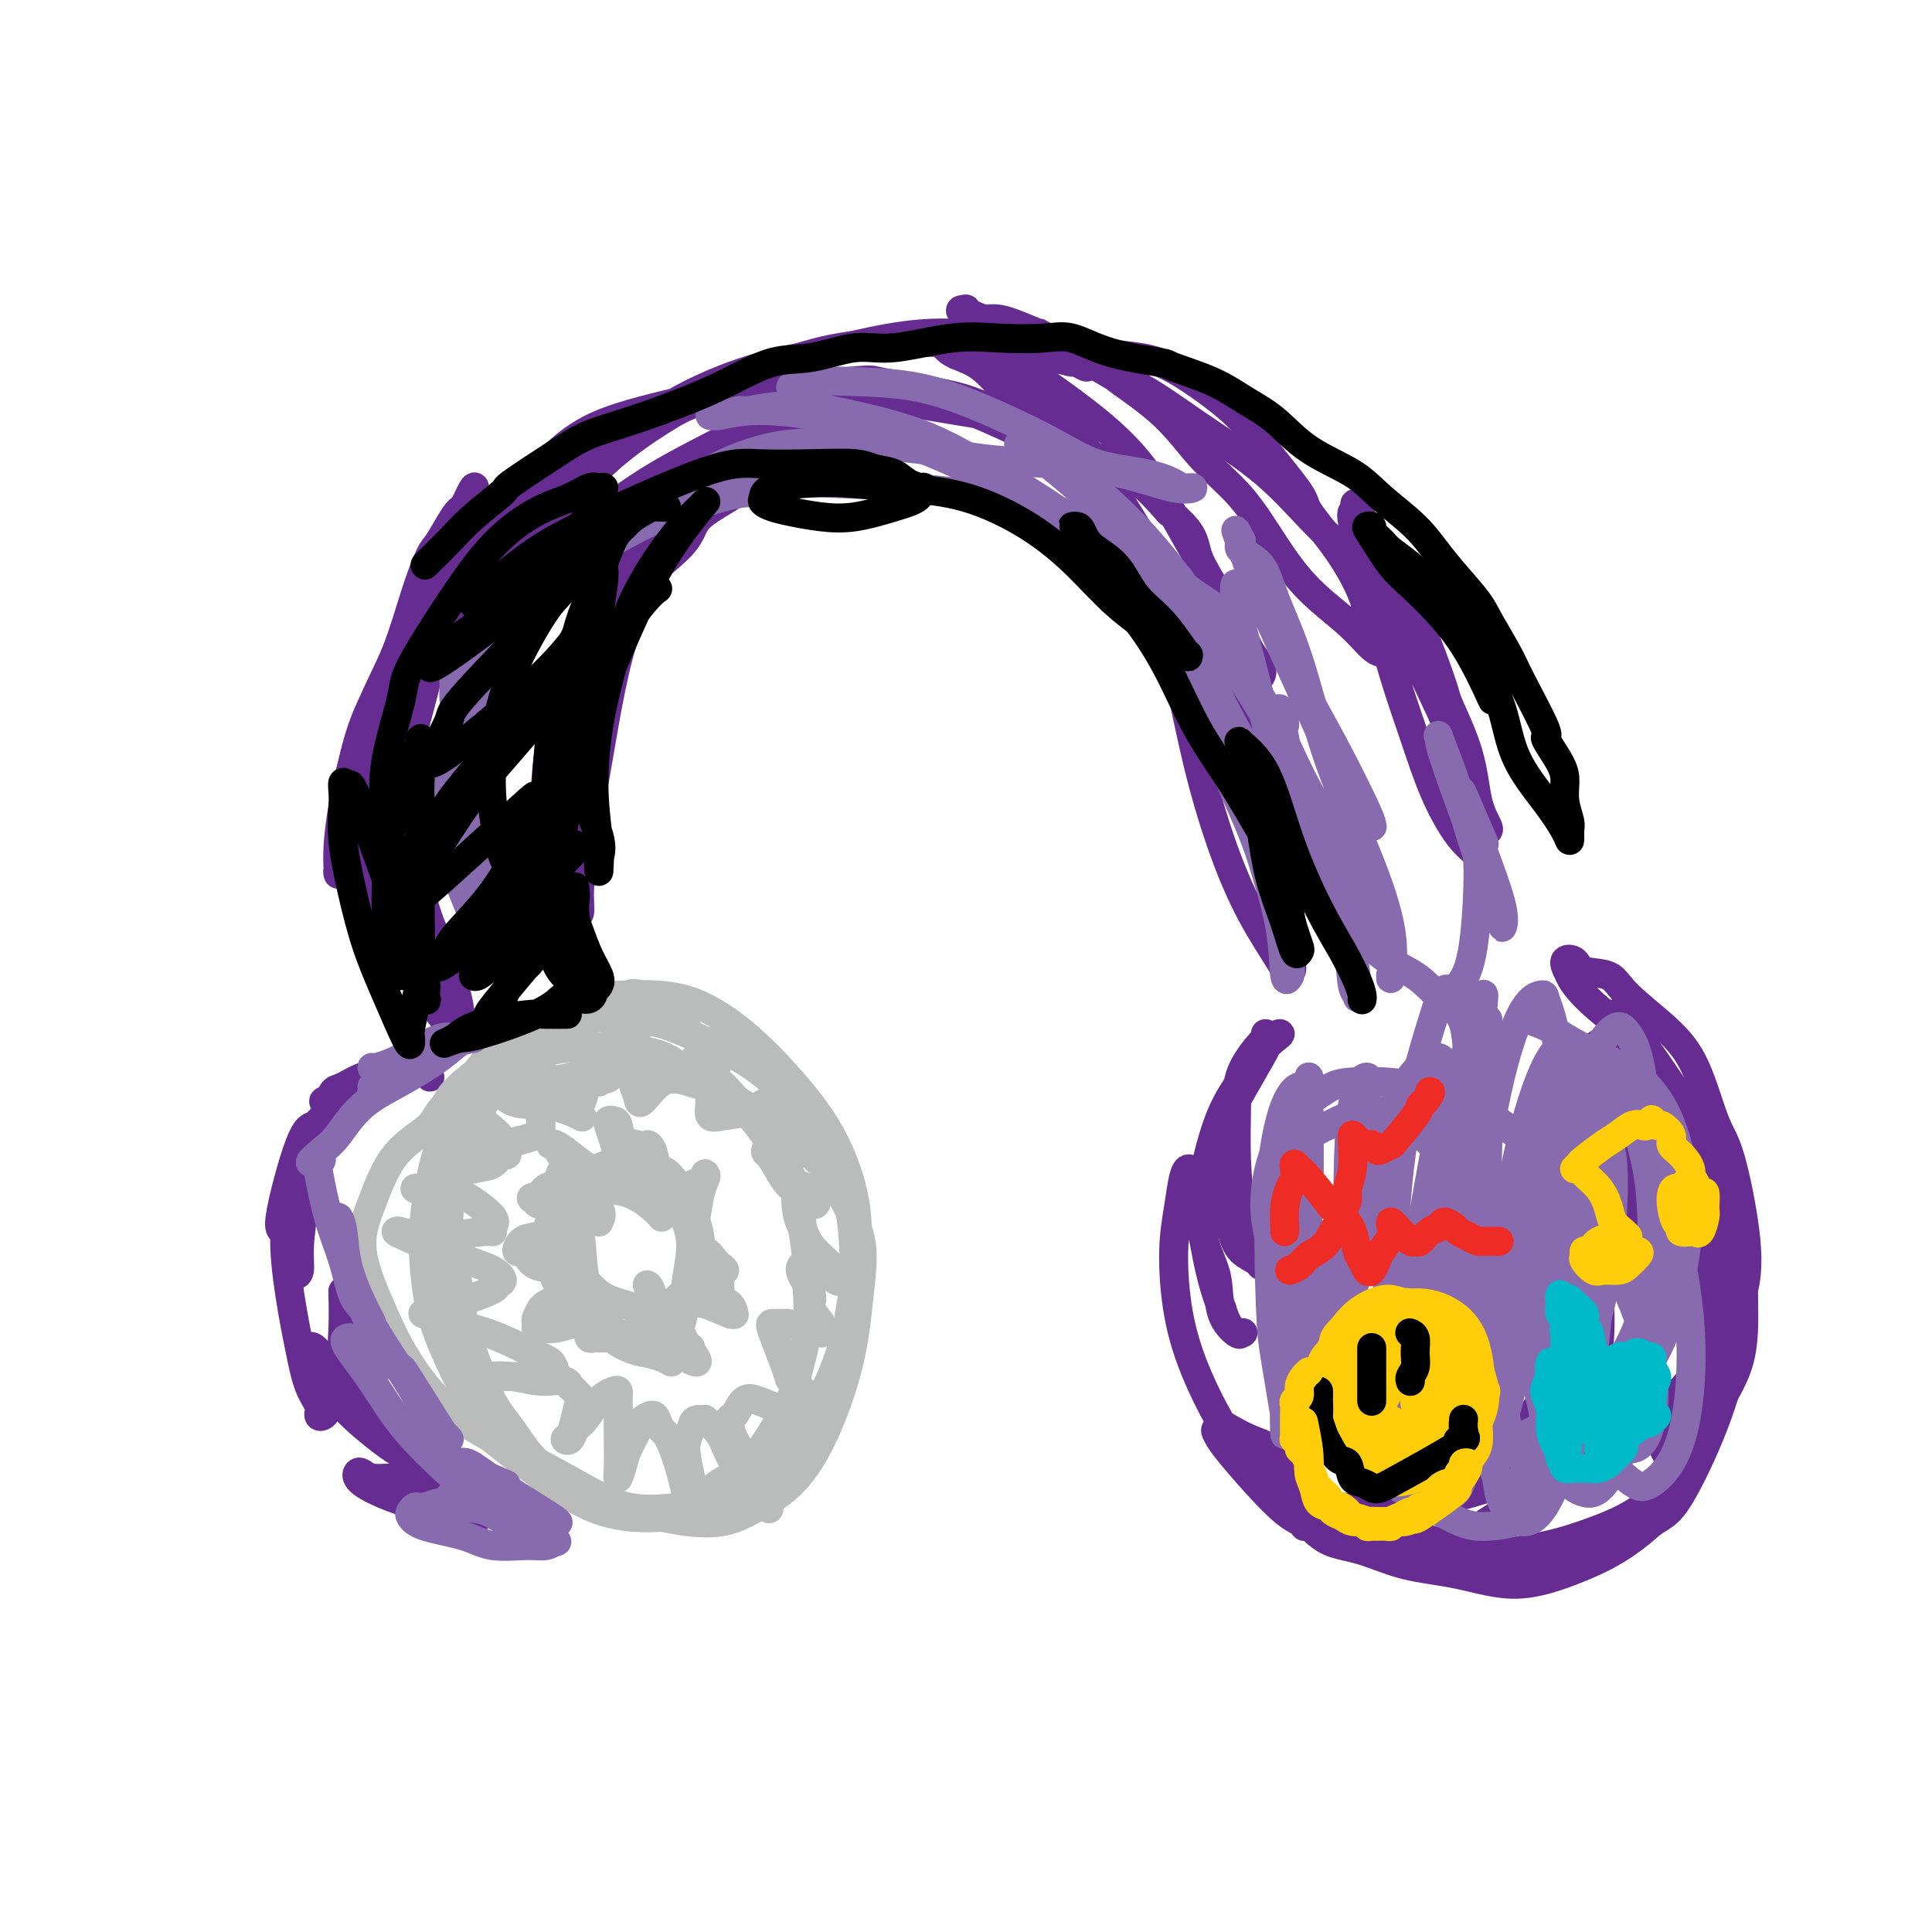 <svg viewBox='0 0 400 400' version='1.1' xmlns='http://www.w3.org/2000/svg' xmlns:xlink='http://www.w3.org/1999/xlink'><g fill='none' stroke='#672C91' stroke-width='6' stroke-linecap='round' stroke-linejoin='round'><path d='M74,177c0.074,-0.165 0.149,-0.331 0,-2c-0.149,-1.669 -0.520,-4.842 0,-8c0.520,-3.158 1.932,-6.300 3,-10c1.068,-3.700 1.793,-7.957 3,-11c1.207,-3.043 2.898,-4.872 4,-7c1.102,-2.128 1.617,-4.554 2,-6c0.383,-1.446 0.633,-1.912 1,-2c0.367,-0.088 0.849,0.202 1,0c0.151,-0.202 -0.029,-0.894 0,-1c0.029,-0.106 0.269,0.375 0,1c-0.269,0.625 -1.045,1.393 -2,4c-0.955,2.607 -2.087,7.052 -3,11c-0.913,3.948 -1.607,7.400 -3,11c-1.393,3.600 -3.483,7.347 -5,10c-1.517,2.653 -2.459,4.213 -3,6c-0.541,1.787 -0.682,3.801 -1,5c-0.318,1.199 -0.815,1.583 -1,2c-0.185,0.417 -0.059,0.866 0,1c0.059,0.134 0.051,-0.046 0,-1c-0.051,-0.954 -0.146,-2.682 0,-5c0.146,-2.318 0.531,-5.226 1,-8c0.469,-2.774 1.022,-5.416 2,-9c0.978,-3.584 2.383,-8.112 4,-12c1.617,-3.888 3.448,-7.136 5,-11c1.552,-3.864 2.825,-8.345 4,-12c1.175,-3.655 2.253,-6.485 3,-8c0.747,-1.515 1.163,-1.716 2,-3c0.837,-1.284 2.096,-3.653 3,-5c0.904,-1.347 1.452,-1.674 2,-2'/><path d='M96,105c3.805,-8.207 1.817,-2.226 1,0c-0.817,2.226 -0.463,0.697 0,1c0.463,0.303 1.034,2.437 0,7c-1.034,4.563 -3.672,11.553 -5,15c-1.328,3.447 -1.346,3.351 -2,6c-0.654,2.649 -1.944,8.044 -3,12c-1.056,3.956 -1.879,6.472 -3,9c-1.121,2.528 -2.539,5.067 -4,7c-1.461,1.933 -2.964,3.261 -4,4c-1.036,0.739 -1.603,0.888 -2,1c-0.397,0.112 -0.622,0.187 -1,0c-0.378,-0.187 -0.907,-0.636 -1,-2c-0.093,-1.364 0.252,-3.643 1,-7c0.748,-3.357 1.900,-7.791 4,-12c2.100,-4.209 5.149,-8.192 6,-11c0.851,-2.808 -0.494,-4.440 8,-13c8.494,-8.560 26.829,-24.049 35,-31c8.171,-6.951 6.180,-5.366 9,-6c2.820,-0.634 10.453,-3.487 17,-6c6.547,-2.513 12.008,-4.684 17,-6c4.992,-1.316 9.514,-1.775 14,-2c4.486,-0.225 8.935,-0.214 13,0c4.065,0.214 7.747,0.630 10,1c2.253,0.370 3.078,0.692 5,1c1.922,0.308 4.940,0.602 7,1c2.060,0.398 3.160,0.901 4,1c0.840,0.099 1.418,-0.204 2,0c0.582,0.204 1.166,0.915 1,1c-0.166,0.085 -1.083,-0.458 -2,-1'/><path d='M223,75c5.240,0.540 -1.658,-0.109 -6,-1c-4.342,-0.891 -6.126,-2.023 -9,-3c-2.874,-0.977 -6.837,-1.799 -11,-2c-4.163,-0.201 -8.526,0.219 -13,1c-4.474,0.781 -9.059,1.924 -14,3c-4.941,1.076 -10.237,2.085 -16,4c-5.763,1.915 -11.995,4.736 -17,8c-5.005,3.264 -8.785,6.973 -13,11c-4.215,4.027 -8.864,8.373 -13,13c-4.136,4.627 -7.759,9.534 -11,14c-3.241,4.466 -6.102,8.490 -8,11c-1.898,2.510 -2.835,3.507 -4,6c-1.165,2.493 -2.560,6.482 -4,9c-1.440,2.518 -2.927,3.563 -4,5c-1.073,1.437 -1.731,3.264 -2,4c-0.269,0.736 -0.147,0.382 0,0c0.147,-0.382 0.321,-0.790 1,-3c0.679,-2.210 1.865,-6.222 3,-10c1.135,-3.778 2.220,-7.321 4,-11c1.780,-3.679 4.254,-7.493 7,-12c2.746,-4.507 5.764,-9.707 9,-14c3.236,-4.293 6.690,-7.679 10,-11c3.310,-3.321 6.475,-6.576 12,-9c5.525,-2.424 13.410,-4.016 17,-5c3.590,-0.984 2.884,-1.358 9,-2c6.116,-0.642 19.053,-1.550 25,-2c5.947,-0.450 4.903,-0.440 7,0c2.097,0.440 7.334,1.311 11,2c3.666,0.689 5.762,1.197 8,2c2.238,0.803 4.619,1.902 7,3'/><path d='M208,86c5.848,1.431 3.969,1.507 4,2c0.031,0.493 1.971,1.402 3,2c1.029,0.598 1.148,0.886 1,1c-0.148,0.114 -0.563,0.053 -1,0c-0.437,-0.053 -0.898,-0.098 -3,-1c-2.102,-0.902 -5.846,-2.662 -9,-4c-3.154,-1.338 -5.718,-2.255 -9,-3c-3.282,-0.745 -7.281,-1.319 -11,-2c-3.719,-0.681 -7.159,-1.469 -11,-2c-3.841,-0.531 -8.084,-0.805 -13,0c-4.916,0.805 -10.504,2.691 -14,4c-3.496,1.309 -4.899,2.043 -8,4c-3.101,1.957 -7.898,5.138 -12,9c-4.102,3.862 -7.508,8.404 -11,13c-3.492,4.596 -7.070,9.245 -10,13c-2.930,3.755 -5.211,6.614 -7,9c-1.789,2.386 -3.087,4.298 -4,5c-0.913,0.702 -1.442,0.192 -2,0c-0.558,-0.192 -1.147,-0.068 -1,0c0.147,0.068 1.029,0.079 3,-2c1.971,-2.079 5.032,-6.248 9,-10c3.968,-3.752 8.845,-7.088 14,-11c5.155,-3.912 10.590,-8.402 16,-12c5.410,-3.598 10.797,-6.305 16,-9c5.203,-2.695 10.222,-5.379 16,-7c5.778,-1.621 12.313,-2.177 18,-2c5.687,0.177 10.524,1.089 16,2c5.476,0.911 11.592,1.822 15,3c3.408,1.178 4.110,2.625 7,4c2.890,1.375 7.969,2.679 12,5c4.031,2.321 7.016,5.661 10,9'/><path d='M242,106c5.600,4.376 5.101,6.317 6,9c0.899,2.683 3.194,6.109 5,9c1.806,2.891 3.121,5.249 4,7c0.879,1.751 1.323,2.897 2,4c0.677,1.103 1.588,2.165 2,3c0.412,0.835 0.324,1.442 0,2c-0.324,0.558 -0.884,1.065 -2,1c-1.116,-0.065 -2.786,-0.702 -5,-3c-2.214,-2.298 -4.971,-6.256 -8,-10c-3.029,-3.744 -6.331,-7.275 -9,-11c-2.669,-3.725 -4.704,-7.646 -7,-11c-2.296,-3.354 -4.852,-6.143 -8,-10c-3.148,-3.857 -6.888,-8.782 -9,-11c-2.112,-2.218 -2.596,-1.729 -4,-3c-1.404,-1.271 -3.729,-4.302 -6,-6c-2.271,-1.698 -4.489,-2.065 -6,-3c-1.511,-0.935 -2.317,-2.439 -3,-3c-0.683,-0.561 -1.245,-0.178 -2,0c-0.755,0.178 -1.703,0.150 -1,0c0.703,-0.150 3.058,-0.421 6,0c2.942,0.421 6.470,1.535 11,4c4.530,2.465 10.063,6.282 15,10c4.937,3.718 9.280,7.337 13,12c3.720,4.663 6.819,10.369 10,16c3.181,5.631 6.446,11.187 9,17c2.554,5.813 4.397,11.884 6,18c1.603,6.116 2.966,12.279 4,18c1.034,5.721 1.740,11.002 2,14c0.260,2.998 0.074,3.714 0,6c-0.074,2.286 -0.037,6.143 0,10'/><path d='M267,195c0.916,8.419 0.206,5.468 0,5c-0.206,-0.468 0.090,1.549 0,2c-0.090,0.451 -0.568,-0.664 -2,-3c-1.432,-2.336 -3.819,-5.893 -6,-10c-2.181,-4.107 -4.157,-8.764 -6,-14c-1.843,-5.236 -3.553,-11.050 -5,-17c-1.447,-5.950 -2.632,-12.036 -4,-18c-1.368,-5.964 -2.919,-11.808 -5,-17c-2.081,-5.192 -4.693,-9.733 -7,-14c-2.307,-4.267 -4.308,-8.259 -6,-12c-1.692,-3.741 -3.074,-7.229 -5,-10c-1.926,-2.771 -4.396,-4.824 -6,-6c-1.604,-1.176 -2.341,-1.475 -3,-2c-0.659,-0.525 -1.241,-1.275 -2,-2c-0.759,-0.725 -1.696,-1.425 -2,-2c-0.304,-0.575 0.025,-1.025 0,-1c-0.025,0.025 -0.405,0.526 0,1c0.405,0.474 1.594,0.922 4,3c2.406,2.078 6.029,5.784 10,11c3.971,5.216 8.289,11.940 12,18c3.711,6.060 6.816,11.456 10,17c3.184,5.544 6.447,11.238 9,16c2.553,4.762 4.397,8.594 6,13c1.603,4.406 2.966,9.387 4,13c1.034,3.613 1.740,5.857 2,8c0.260,2.143 0.074,4.184 0,5c-0.074,0.816 -0.037,0.408 0,0'/><path d='M219,73c0.574,-0.398 1.147,-0.795 2,-1c0.853,-0.205 1.984,-0.216 3,0c1.016,0.216 1.916,0.661 4,1c2.084,0.339 5.351,0.574 8,1c2.649,0.426 4.681,1.044 8,3c3.319,1.956 7.927,5.251 11,8c3.073,2.749 4.613,4.954 7,8c2.387,3.046 5.622,6.934 7,9c1.378,2.066 0.899,2.311 2,4c1.101,1.689 3.783,4.823 6,8c2.217,3.177 3.968,6.396 5,9c1.032,2.604 1.344,4.592 2,6c0.656,1.408 1.656,2.234 2,3c0.344,0.766 0.033,1.471 0,2c-0.033,0.529 0.212,0.880 0,1c-0.212,0.120 -0.882,0.008 -2,-1c-1.118,-1.008 -2.684,-2.912 -5,-5c-2.316,-2.088 -5.380,-4.358 -8,-7c-2.620,-2.642 -4.795,-5.655 -7,-9c-2.205,-3.345 -4.439,-7.023 -7,-10c-2.561,-2.977 -5.449,-5.254 -8,-8c-2.551,-2.746 -4.767,-5.960 -8,-9c-3.233,-3.040 -7.484,-5.907 -9,-7c-1.516,-1.093 -0.296,-0.412 -3,-2c-2.704,-1.588 -9.332,-5.444 -12,-7c-2.668,-1.556 -1.375,-0.812 -2,-1c-0.625,-0.188 -3.168,-1.308 -5,-2c-1.832,-0.692 -2.955,-0.956 -4,-1c-1.045,-0.044 -2.013,0.130 -3,0c-0.987,-0.130 -1.994,-0.565 -3,-1'/><path d='M200,65c-2.492,-0.988 -0.223,-0.957 0,-1c0.223,-0.043 -1.599,-0.161 1,1c2.599,1.161 9.619,3.600 13,5c3.381,1.400 3.124,1.761 6,3c2.876,1.239 8.884,3.356 14,6c5.116,2.644 9.339,5.814 14,9c4.661,3.186 9.759,6.389 14,10c4.241,3.611 7.625,7.631 11,11c3.375,3.369 6.742,6.088 10,10c3.258,3.912 6.408,9.019 8,12c1.592,2.981 1.627,3.838 3,7c1.373,3.162 4.084,8.629 6,13c1.916,4.371 3.035,7.645 4,11c0.965,3.355 1.774,6.792 2,9c0.226,2.208 -0.132,3.186 0,4c0.132,0.814 0.756,1.464 1,2c0.244,0.536 0.110,0.956 0,1c-0.110,0.044 -0.196,-0.290 -1,-1c-0.804,-0.710 -2.327,-1.796 -4,-4c-1.673,-2.204 -3.498,-5.525 -5,-9c-1.502,-3.475 -2.682,-7.105 -4,-11c-1.318,-3.895 -2.773,-8.054 -4,-12c-1.227,-3.946 -2.227,-7.679 -3,-11c-0.773,-3.321 -1.318,-6.229 -2,-9c-0.682,-2.771 -1.500,-5.406 -2,-7c-0.500,-1.594 -0.680,-2.149 -1,-3c-0.320,-0.851 -0.778,-1.998 -1,-3c-0.222,-1.002 -0.206,-1.858 0,-2c0.206,-0.142 0.603,0.429 1,1'/><path d='M281,107c-1.824,-7.519 1.616,2.182 4,7c2.384,4.818 3.712,4.752 6,9c2.288,4.248 5.535,12.809 7,17c1.465,4.191 1.149,4.013 2,6c0.851,1.987 2.869,6.140 4,10c1.131,3.860 1.375,7.426 2,10c0.625,2.574 1.630,4.154 2,5c0.370,0.846 0.106,0.956 0,1c-0.106,0.044 -0.053,0.022 0,0'/><path d='M262,214c-0.000,0.443 -0.001,0.886 0,1c0.001,0.114 0.002,-0.101 -1,1c-1.002,1.101 -3.009,3.518 -4,6c-0.991,2.482 -0.966,5.028 -1,8c-0.034,2.972 -0.129,6.368 0,10c0.129,3.632 0.480,7.499 1,10c0.520,2.501 1.210,3.634 2,5c0.790,1.366 1.680,2.963 2,4c0.320,1.037 0.070,1.512 0,2c-0.070,0.488 0.042,0.989 0,1c-0.042,0.011 -0.236,-0.470 -1,-1c-0.764,-0.530 -2.099,-1.111 -3,-2c-0.901,-0.889 -1.369,-2.086 -2,-4c-0.631,-1.914 -1.427,-4.544 -2,-7c-0.573,-2.456 -0.925,-4.737 -1,-7c-0.075,-2.263 0.125,-4.508 1,-7c0.875,-2.492 2.425,-5.233 4,-8c1.575,-2.767 3.177,-5.562 4,-7c0.823,-1.438 0.869,-1.518 1,-2c0.131,-0.482 0.349,-1.366 1,-2c0.651,-0.634 1.735,-1.019 2,-1c0.265,0.019 -0.290,0.441 -1,1c-0.710,0.559 -1.575,1.253 -3,3c-1.425,1.747 -3.409,4.546 -5,7c-1.591,2.454 -2.788,4.564 -4,8c-1.212,3.436 -2.438,8.199 -3,12c-0.562,3.801 -0.459,6.639 0,10c0.459,3.361 1.274,7.246 2,10c0.726,2.754 1.363,4.377 2,6'/><path d='M253,271c1.521,5.165 3.323,5.078 4,5c0.677,-0.078 0.228,-0.148 0,0c-0.228,0.148 -0.237,0.515 -1,0c-0.763,-0.515 -2.281,-1.912 -3,-4c-0.719,-2.088 -0.641,-4.867 -1,-7c-0.359,-2.133 -1.157,-3.620 -2,-6c-0.843,-2.380 -1.732,-5.654 -2,-8c-0.268,-2.346 0.083,-3.765 0,-5c-0.083,-1.235 -0.601,-2.287 -1,-3c-0.399,-0.713 -0.680,-1.088 -1,-1c-0.320,0.088 -0.679,0.638 -1,2c-0.321,1.362 -0.605,3.535 -1,6c-0.395,2.465 -0.901,5.223 -1,9c-0.099,3.777 0.209,8.572 1,13c0.791,4.428 2.067,8.490 4,13c1.933,4.510 4.525,9.470 7,13c2.475,3.530 4.834,5.630 6,7c1.166,1.370 1.139,2.011 2,3c0.861,0.989 2.611,2.328 4,3c1.389,0.672 2.416,0.678 3,1c0.584,0.322 0.723,0.960 1,1c0.277,0.040 0.692,-0.517 0,-2c-0.692,-1.483 -2.490,-3.890 -4,-6c-1.510,-2.110 -2.730,-3.922 -4,-5c-1.270,-1.078 -2.588,-1.423 -4,-2c-1.412,-0.577 -2.919,-1.386 -4,-2c-1.081,-0.614 -1.738,-1.033 -2,-1c-0.262,0.033 -0.131,0.516 0,1'/><path d='M253,296c-1.820,-0.484 -1.369,0.305 -1,1c0.369,0.695 0.657,1.297 2,3c1.343,1.703 3.742,4.509 6,7c2.258,2.491 4.376,4.669 6,6c1.624,1.331 2.754,1.816 5,3c2.246,1.184 5.607,3.068 8,4c2.393,0.932 3.819,0.913 6,1c2.181,0.087 5.118,0.282 8,0c2.882,-0.282 5.709,-1.040 8,-2c2.291,-0.960 4.047,-2.123 7,-4c2.953,-1.877 7.103,-4.470 10,-7c2.897,-2.530 4.540,-4.997 6,-8c1.460,-3.003 2.738,-6.542 4,-10c1.262,-3.458 2.507,-6.836 3,-11c0.493,-4.164 0.233,-9.114 0,-14c-0.233,-4.886 -0.441,-9.707 -1,-14c-0.559,-4.293 -1.471,-8.058 -2,-12c-0.529,-3.942 -0.677,-8.062 -1,-11c-0.323,-2.938 -0.822,-4.694 -1,-6c-0.178,-1.306 -0.033,-2.164 0,-3c0.033,-0.836 -0.044,-1.652 0,-2c0.044,-0.348 0.210,-0.230 1,1c0.790,1.230 2.203,3.572 4,6c1.797,2.428 3.977,4.941 5,8c1.023,3.059 0.888,6.663 1,10c0.112,3.337 0.472,6.405 0,10c-0.472,3.595 -1.776,7.716 -3,11c-1.224,3.284 -2.368,5.730 -4,9c-1.632,3.270 -3.752,7.363 -6,11c-2.248,3.637 -4.624,6.819 -7,10'/><path d='M317,293c-4.328,8.062 -5.149,7.715 -8,9c-2.851,1.285 -7.734,4.200 -11,6c-3.266,1.800 -4.916,2.483 -8,3c-3.084,0.517 -7.601,0.866 -10,1c-2.399,0.134 -2.679,0.054 -4,0c-1.321,-0.054 -3.681,-0.080 -5,0c-1.319,0.080 -1.595,0.268 -2,0c-0.405,-0.268 -0.940,-0.990 0,-1c0.940,-0.010 3.354,0.692 6,1c2.646,0.308 5.525,0.222 9,0c3.475,-0.222 7.546,-0.580 11,-1c3.454,-0.420 6.290,-0.902 10,-2c3.710,-1.098 8.293,-2.813 12,-4c3.707,-1.187 6.539,-1.848 10,-3c3.461,-1.152 7.553,-2.796 11,-5c3.447,-2.204 6.249,-4.967 9,-8c2.751,-3.033 5.450,-6.335 8,-10c2.550,-3.665 4.949,-7.693 6,-12c1.051,-4.307 0.753,-8.894 0,-14c-0.753,-5.106 -1.963,-10.732 -3,-14c-1.037,-3.268 -1.903,-4.179 -3,-7c-1.097,-2.821 -2.427,-7.553 -4,-11c-1.573,-3.447 -3.390,-5.610 -6,-8c-2.610,-2.390 -6.014,-5.007 -8,-7c-1.986,-1.993 -2.554,-3.363 -4,-4c-1.446,-0.637 -3.769,-0.542 -5,-1c-1.231,-0.458 -1.370,-1.469 -2,-2c-0.630,-0.531 -1.751,-0.580 -2,0c-0.249,0.580 0.376,1.790 1,3'/><path d='M325,202c0.584,1.513 2.543,3.797 5,6c2.457,2.203 5.411,4.327 8,7c2.589,2.673 4.812,5.895 7,9c2.188,3.105 4.342,6.092 6,10c1.658,3.908 2.822,8.736 4,12c1.178,3.264 2.372,4.965 3,6c0.628,1.035 0.692,1.406 1,2c0.308,0.594 0.860,1.413 1,2c0.140,0.587 -0.132,0.942 0,1c0.132,0.058 0.667,-0.180 0,-2c-0.667,-1.820 -2.537,-5.222 -4,-8c-1.463,-2.778 -2.518,-4.932 -4,-8c-1.482,-3.068 -3.391,-7.049 -5,-10c-1.609,-2.951 -2.917,-4.872 -4,-7c-1.083,-2.128 -1.941,-4.464 -3,-6c-1.059,-1.536 -2.319,-2.271 -3,-3c-0.681,-0.729 -0.785,-1.452 -1,-2c-0.215,-0.548 -0.543,-0.920 -1,-1c-0.457,-0.080 -1.043,0.133 -1,0c0.043,-0.133 0.715,-0.613 3,2c2.285,2.613 6.181,8.318 8,11c1.819,2.682 1.560,2.341 3,5c1.440,2.659 4.580,8.317 7,13c2.420,4.683 4.122,8.390 5,13c0.878,4.610 0.934,10.121 1,15c0.066,4.879 0.142,9.125 -1,13c-1.142,3.875 -3.502,7.379 -5,10c-1.498,2.621 -2.134,4.360 -3,6c-0.866,1.640 -1.962,3.183 -3,4c-1.038,0.817 -2.019,0.909 -3,1'/><path d='M346,303c-2.132,3.303 -0.463,1.062 0,0c0.463,-1.062 -0.281,-0.944 -1,-2c-0.719,-1.056 -1.415,-3.284 -2,-7c-0.585,-3.716 -1.061,-8.918 -1,-13c0.061,-4.082 0.660,-7.044 1,-10c0.340,-2.956 0.422,-5.906 1,-8c0.578,-2.094 1.652,-3.330 2,-4c0.348,-0.670 -0.029,-0.772 0,-1c0.029,-0.228 0.463,-0.580 1,-1c0.537,-0.420 1.177,-0.906 2,0c0.823,0.906 1.830,3.204 3,6c1.170,2.796 2.502,6.089 3,10c0.498,3.911 0.163,8.440 0,12c-0.163,3.560 -0.155,6.153 -1,9c-0.845,2.847 -2.542,5.949 -4,9c-1.458,3.051 -2.678,6.051 -5,9c-2.322,2.949 -5.745,5.847 -9,8c-3.255,2.153 -6.343,3.562 -10,5c-3.657,1.438 -7.885,2.907 -12,3c-4.115,0.093 -8.118,-1.188 -12,-2c-3.882,-0.812 -7.642,-1.154 -11,-2c-3.358,-0.846 -6.314,-2.196 -9,-3c-2.686,-0.804 -5.103,-1.064 -7,-2c-1.897,-0.936 -3.275,-2.550 -4,-3c-0.725,-0.450 -0.796,0.263 -1,0c-0.204,-0.263 -0.541,-1.500 -1,-2c-0.459,-0.500 -1.040,-0.261 -1,0c0.040,0.261 0.701,0.544 2,1c1.299,0.456 3.234,1.084 6,2c2.766,0.916 6.362,2.119 10,3c3.638,0.881 7.319,1.441 11,2'/><path d='M297,322c6.507,1.325 8.776,0.637 12,0c3.224,-0.637 7.404,-1.224 11,-2c3.596,-0.776 6.607,-1.742 10,-3c3.393,-1.258 7.168,-2.810 10,-5c2.832,-2.190 4.720,-5.020 7,-8c2.280,-2.980 4.952,-6.110 7,-10c2.048,-3.890 3.474,-8.540 4,-13c0.526,-4.460 0.154,-8.731 -1,-14c-1.154,-5.269 -3.090,-11.536 -4,-15c-0.910,-3.464 -0.796,-4.126 -2,-7c-1.204,-2.874 -3.728,-7.962 -6,-12c-2.272,-4.038 -4.294,-7.027 -6,-9c-1.706,-1.973 -3.098,-2.931 -4,-4c-0.902,-1.069 -1.314,-2.251 -2,-3c-0.686,-0.749 -1.647,-1.065 -2,-1c-0.353,0.065 -0.098,0.512 2,2c2.098,1.488 6.040,4.017 9,7c2.960,2.983 4.938,6.418 7,10c2.062,3.582 4.208,7.310 6,12c1.792,4.690 3.232,10.342 4,16c0.768,5.658 0.866,11.322 0,17c-0.866,5.678 -2.695,11.370 -5,17c-2.305,5.630 -5.084,11.199 -7,14c-1.916,2.801 -2.967,2.833 -6,5c-3.033,2.167 -8.047,6.468 -17,7c-8.953,0.532 -21.844,-2.705 -27,-4c-5.156,-1.295 -2.578,-0.647 0,0'/><path d='M164,93c0.241,-0.257 0.482,-0.514 -1,0c-1.482,0.514 -4.688,1.799 -7,3c-2.312,1.201 -3.731,2.319 -5,3c-1.269,0.681 -2.387,0.927 -5,3c-2.613,2.073 -6.722,5.974 -10,10c-3.278,4.026 -5.727,8.177 -8,13c-2.273,4.823 -4.371,10.319 -6,15c-1.629,4.681 -2.790,8.548 -4,13c-1.210,4.452 -2.470,9.490 -3,13c-0.530,3.510 -0.329,5.491 0,7c0.329,1.509 0.785,2.545 1,4c0.215,1.455 0.187,3.329 0,3c-0.187,-0.329 -0.533,-2.862 -1,-6c-0.467,-3.138 -1.056,-6.880 -1,-11c0.056,-4.120 0.757,-8.617 2,-13c1.243,-4.383 3.027,-8.652 5,-13c1.973,-4.348 4.133,-8.774 8,-13c3.867,-4.226 9.441,-8.251 12,-11c2.559,-2.749 2.105,-4.221 4,-6c1.895,-1.779 6.140,-3.864 9,-6c2.860,-2.136 4.337,-4.324 6,-6c1.663,-1.676 3.514,-2.840 5,-4c1.486,-1.160 2.606,-2.318 3,-3c0.394,-0.682 0.061,-0.890 0,-1c-0.061,-0.110 0.149,-0.122 0,0c-0.149,0.122 -0.655,0.379 -2,1c-1.345,0.621 -3.527,1.606 -6,3c-2.473,1.394 -5.236,3.197 -8,5'/><path d='M152,96c-4.122,2.808 -6.428,5.828 -9,10c-2.572,4.172 -5.410,9.494 -8,14c-2.590,4.506 -4.932,8.194 -7,16c-2.068,7.806 -3.860,19.729 -5,26c-1.140,6.271 -1.626,6.890 -2,8c-0.374,1.110 -0.636,2.713 -1,6c-0.364,3.287 -0.831,8.260 -1,11c-0.169,2.740 -0.041,3.247 0,4c0.041,0.753 -0.007,1.751 0,2c0.007,0.249 0.067,-0.252 0,0c-0.067,0.252 -0.263,1.256 -1,0c-0.737,-1.256 -2.015,-4.771 -3,-8c-0.985,-3.229 -1.677,-6.173 -2,-10c-0.323,-3.827 -0.277,-8.537 0,-13c0.277,-4.463 0.786,-8.680 2,-13c1.214,-4.320 3.134,-8.744 5,-13c1.866,-4.256 3.678,-8.345 5,-12c1.322,-3.655 2.156,-6.877 3,-9c0.844,-2.123 1.699,-3.147 2,-4c0.301,-0.853 0.047,-1.534 0,-1c-0.047,0.534 0.114,2.285 0,3c-0.114,0.715 -0.502,0.396 -1,2c-0.498,1.604 -1.104,5.131 -2,9c-0.896,3.869 -2.081,8.081 -3,14c-0.919,5.919 -1.570,13.544 -2,20c-0.430,6.456 -0.637,11.744 -1,16c-0.363,4.256 -0.881,7.481 -1,10c-0.119,2.519 0.160,4.332 0,5c-0.160,0.668 -0.760,0.191 -1,0c-0.240,-0.191 -0.120,-0.095 0,0'/><path d='M111,103c0.181,0.303 0.362,0.607 0,1c-0.362,0.393 -1.265,0.876 -2,2c-0.735,1.124 -1.300,2.889 -3,5c-1.700,2.111 -4.534,4.567 -7,8c-2.466,3.433 -4.565,7.841 -7,13c-2.435,5.159 -5.205,11.067 -7,17c-1.795,5.933 -2.615,11.892 -3,18c-0.385,6.108 -0.335,12.367 0,17c0.335,4.633 0.954,7.640 2,11c1.046,3.360 2.517,7.072 4,10c1.483,2.928 2.977,5.071 4,6c1.023,0.929 1.576,0.645 2,1c0.424,0.355 0.721,1.351 1,1c0.279,-0.351 0.541,-2.049 0,-5c-0.541,-2.951 -1.885,-7.156 -3,-10c-1.115,-2.844 -2.000,-4.326 -3,-7c-1.000,-2.674 -2.113,-6.538 -3,-11c-0.887,-4.462 -1.547,-9.521 -2,-13c-0.453,-3.479 -0.699,-5.379 0,-9c0.699,-3.621 2.344,-8.962 3,-13c0.656,-4.038 0.322,-6.773 1,-9c0.678,-2.227 2.369,-3.947 3,-5c0.631,-1.053 0.203,-1.439 0,-2c-0.203,-0.561 -0.179,-1.298 0,-1c0.179,0.298 0.514,1.631 0,3c-0.514,1.369 -1.878,2.776 -3,6c-1.122,3.224 -2.002,8.266 -3,14c-0.998,5.734 -2.115,12.159 -3,18c-0.885,5.841 -1.539,11.097 -2,15c-0.461,3.903 -0.731,6.451 -1,9'/><path d='M79,193c-2.090,10.852 -1.317,5.481 -1,4c0.317,-1.481 0.176,0.926 0,1c-0.176,0.074 -0.387,-2.186 -1,-4c-0.613,-1.814 -1.626,-3.181 -2,-5c-0.374,-1.819 -0.107,-4.091 0,-8c0.107,-3.909 0.053,-9.454 0,-15'/><path d='M89,223c-0.203,-0.397 -0.406,-0.793 -1,-1c-0.594,-0.207 -1.580,-0.224 -3,0c-1.420,0.224 -3.275,0.690 -5,1c-1.725,0.310 -3.322,0.463 -5,1c-1.678,0.537 -3.439,1.458 -4,2c-0.561,0.542 0.076,0.705 0,1c-0.076,0.295 -0.865,0.723 -1,1c-0.135,0.277 0.384,0.405 1,0c0.616,-0.405 1.330,-1.342 3,-2c1.670,-0.658 4.298,-1.036 6,-2c1.702,-0.964 2.479,-2.516 3,-3c0.521,-0.484 0.785,0.098 1,0c0.215,-0.098 0.380,-0.876 0,-1c-0.380,-0.124 -1.306,0.405 -3,1c-1.694,0.595 -4.158,1.256 -6,2c-1.842,0.744 -3.064,1.572 -4,2c-0.936,0.428 -1.585,0.457 -2,1c-0.415,0.543 -0.595,1.598 -1,2c-0.405,0.402 -1.037,0.149 -1,0c0.037,-0.149 0.741,-0.194 1,0c0.259,0.194 0.074,0.627 0,1c-0.074,0.373 -0.037,0.687 0,1'/><path d='M68,230c-1.650,1.754 -2.275,2.639 -3,3c-0.725,0.361 -1.550,0.198 -3,4c-1.450,3.802 -3.524,11.569 -4,15c-0.476,3.431 0.647,2.526 1,3c0.353,0.474 -0.064,2.325 0,4c0.064,1.675 0.608,3.172 1,4c0.392,0.828 0.630,0.987 1,1c0.370,0.013 0.870,-0.119 1,-1c0.130,-0.881 -0.112,-2.512 0,-5c0.112,-2.488 0.577,-5.832 1,-8c0.423,-2.168 0.805,-3.159 1,-4c0.195,-0.841 0.202,-1.530 0,-2c-0.202,-0.470 -0.612,-0.721 -1,-1c-0.388,-0.279 -0.753,-0.588 -1,0c-0.247,0.588 -0.376,2.071 -1,4c-0.624,1.929 -1.743,4.302 -2,8c-0.257,3.698 0.347,8.721 1,13c0.653,4.279 1.355,7.813 2,11c0.645,3.187 1.234,6.026 2,8c0.766,1.974 1.707,3.084 2,4c0.293,0.916 -0.064,1.639 0,2c0.064,0.361 0.550,0.359 1,0c0.450,-0.359 0.864,-1.076 1,-2c0.136,-0.924 -0.004,-2.055 0,-3c0.004,-0.945 0.154,-1.705 0,-3c-0.154,-1.295 -0.613,-3.126 -1,-4c-0.387,-0.874 -0.702,-0.791 -1,-1c-0.298,-0.209 -0.580,-0.710 -1,-1c-0.420,-0.290 -0.977,-0.369 -1,0c-0.023,0.369 0.489,1.184 1,2'/><path d='M65,281c-0.328,-0.737 0.353,-0.581 1,1c0.647,1.581 1.260,4.585 4,8c2.740,3.415 7.606,7.241 10,9c2.394,1.759 2.318,1.452 3,2c0.682,0.548 2.124,1.951 4,3c1.876,1.049 4.185,1.745 6,2c1.815,0.255 3.135,0.068 4,0c0.865,-0.068 1.275,-0.018 2,0c0.725,0.018 1.767,0.005 2,0c0.233,-0.005 -0.341,-0.002 -1,0c-0.659,0.002 -1.401,0.001 -3,0c-1.599,-0.001 -4.053,-0.004 -6,0c-1.947,0.004 -3.387,0.014 -5,0c-1.613,-0.014 -3.400,-0.051 -5,0c-1.600,0.051 -3.013,0.192 -4,0c-0.987,-0.192 -1.547,-0.715 -2,-1c-0.453,-0.285 -0.800,-0.332 -1,0c-0.200,0.332 -0.253,1.042 1,2c1.253,0.958 3.812,2.165 6,3c2.188,0.835 4.004,1.297 6,2c1.996,0.703 4.170,1.647 6,2c1.830,0.353 3.315,0.115 4,0c0.685,-0.115 0.569,-0.108 1,0c0.431,0.108 1.409,0.317 1,0c-0.409,-0.317 -2.204,-1.158 -4,-2'/><path d='M95,312c-0.931,-0.985 -2.257,-2.448 -5,-5c-2.743,-2.552 -6.903,-6.192 -9,-8c-2.097,-1.808 -2.131,-1.785 -3,-3c-0.869,-1.215 -2.573,-3.668 -4,-6c-1.427,-2.332 -2.578,-4.543 -3,-7c-0.422,-2.457 -0.113,-5.162 0,-8c0.113,-2.838 0.032,-5.811 0,-7c-0.032,-1.189 -0.016,-0.595 0,0'/></g>
<g fill='none' stroke='#BABBBB' stroke-width='6' stroke-linecap='round' stroke-linejoin='round'><path d='M142,211c0.171,-0.107 0.342,-0.215 0,-1c-0.342,-0.785 -1.197,-2.248 -3,-3c-1.803,-0.752 -4.555,-0.794 -6,-1c-1.445,-0.206 -1.583,-0.577 -3,0c-1.417,0.577 -4.115,2.100 -7,3c-2.885,0.900 -5.959,1.175 -8,2c-2.041,0.825 -3.049,2.198 -4,3c-0.951,0.802 -1.844,1.034 -3,2c-1.156,0.966 -2.574,2.668 -4,5c-1.426,2.332 -2.859,5.295 -4,8c-1.141,2.705 -1.991,5.153 -3,8c-1.009,2.847 -2.179,6.093 -3,9c-0.821,2.907 -1.293,5.474 -1,9c0.293,3.526 1.352,8.009 2,12c0.648,3.991 0.885,7.488 2,11c1.115,3.512 3.107,7.040 4,10c0.893,2.960 0.688,5.353 2,8c1.312,2.647 4.141,5.547 7,8c2.859,2.453 5.747,4.458 9,6c3.253,1.542 6.872,2.621 9,3c2.128,0.379 2.764,0.059 5,0c2.236,-0.059 6.072,0.145 9,-1c2.928,-1.145 4.950,-3.638 7,-5c2.050,-1.362 4.129,-1.591 7,-5c2.871,-3.409 6.532,-9.996 8,-13c1.468,-3.004 0.741,-2.424 1,-4c0.259,-1.576 1.502,-5.307 2,-9c0.498,-3.693 0.249,-7.346 0,-11'/><path d='M167,265c0.214,-6.050 -0.750,-9.175 -1,-12c-0.250,-2.825 0.214,-5.348 -3,-11c-3.214,-5.652 -10.105,-14.431 -14,-18c-3.895,-3.569 -4.793,-1.928 -6,-2c-1.207,-0.072 -2.723,-1.857 -5,-3c-2.277,-1.143 -5.316,-1.644 -9,-2c-3.684,-0.356 -8.014,-0.568 -12,0c-3.986,0.568 -7.626,1.916 -12,4c-4.374,2.084 -9.480,4.904 -12,7c-2.520,2.096 -2.453,3.467 -4,5c-1.547,1.533 -4.707,3.226 -7,6c-2.293,2.774 -3.719,6.627 -5,10c-1.281,3.373 -2.418,6.266 -2,10c0.418,3.734 2.390,8.311 4,12c1.610,3.689 2.859,6.492 5,10c2.141,3.508 5.174,7.722 9,11c3.826,3.278 8.446,5.621 13,8c4.554,2.379 9.044,4.795 13,7c3.956,2.205 7.380,4.201 11,5c3.620,0.799 7.436,0.403 11,0c3.564,-0.403 6.875,-0.812 10,-2c3.125,-1.188 6.063,-3.157 9,-6c2.937,-2.843 5.872,-6.562 8,-10c2.128,-3.438 3.447,-6.596 5,-11c1.553,-4.404 3.339,-10.055 4,-13c0.661,-2.945 0.196,-3.185 0,-6c-0.196,-2.815 -0.121,-8.205 -1,-13c-0.879,-4.795 -2.710,-8.997 -5,-13c-2.290,-4.003 -5.040,-7.809 -8,-11c-2.960,-3.191 -6.132,-5.769 -10,-8c-3.868,-2.231 -8.434,-4.116 -13,-6'/><path d='M140,213c-6.092,-2.491 -9.823,-1.718 -13,-2c-3.177,-0.282 -5.801,-1.621 -12,1c-6.199,2.621 -15.974,9.200 -20,13c-4.026,3.800 -2.304,4.821 -2,6c0.304,1.179 -0.812,2.515 -2,6c-1.188,3.485 -2.450,9.120 -3,14c-0.550,4.880 -0.387,9.007 0,13c0.387,3.993 0.999,7.854 3,13c2.001,5.146 5.390,11.578 7,15c1.610,3.422 1.441,3.835 4,6c2.559,2.165 7.845,6.082 12,9c4.155,2.918 7.179,4.838 11,6c3.821,1.162 8.437,1.565 13,1c4.563,-0.565 9.072,-2.097 13,-4c3.928,-1.903 7.277,-4.175 10,-7c2.723,-2.825 4.822,-6.201 7,-10c2.178,-3.799 4.435,-8.021 6,-13c1.565,-4.979 2.437,-10.717 3,-16c0.563,-5.283 0.817,-10.113 0,-15c-0.817,-4.887 -2.705,-9.832 -5,-14c-2.295,-4.168 -4.997,-7.561 -8,-11c-3.003,-3.439 -6.306,-6.925 -10,-10c-3.694,-3.075 -7.779,-5.740 -12,-7c-4.221,-1.260 -8.580,-1.116 -13,-1c-4.420,0.116 -8.903,0.205 -13,2c-4.097,1.795 -7.809,5.297 -10,7c-2.191,1.703 -2.861,1.605 -5,4c-2.139,2.395 -5.749,7.281 -8,12c-2.251,4.719 -3.145,9.270 -3,15c0.145,5.730 1.327,12.637 3,19c1.673,6.363 3.836,12.181 6,18'/><path d='M99,283c2.669,8.135 4.841,9.973 7,13c2.159,3.027 4.306,7.244 11,11c6.694,3.756 17.937,7.050 25,8c7.063,0.950 9.948,-0.443 13,-2c3.052,-1.557 6.272,-3.276 9,-6c2.728,-2.724 4.965,-6.453 7,-11c2.035,-4.547 3.869,-9.913 5,-15c1.131,-5.087 1.561,-9.894 2,-14c0.439,-4.106 0.888,-7.512 0,-11c-0.888,-3.488 -3.114,-7.059 -4,-9c-0.886,-1.941 -0.431,-2.253 -2,-4c-1.569,-1.747 -5.163,-4.931 -9,-8c-3.837,-3.069 -7.917,-6.024 -12,-8c-4.083,-1.976 -8.170,-2.974 -12,-4c-3.830,-1.026 -7.405,-2.079 -11,-2c-3.595,0.079 -7.211,1.289 -10,2c-2.789,0.711 -4.751,0.922 -6,1c-1.249,0.078 -1.785,0.022 -2,0c-0.215,-0.022 -0.107,-0.011 0,0'/><path d='M137,252c-0.438,-0.528 -0.876,-1.055 -2,-2c-1.124,-0.945 -2.933,-2.307 -5,-3c-2.067,-0.693 -4.392,-0.715 -6,-1c-1.608,-0.285 -2.499,-0.832 -4,0c-1.501,0.832 -3.614,3.042 -5,5c-1.386,1.958 -2.046,3.665 -2,6c0.046,2.335 0.799,5.299 2,8c1.201,2.701 2.851,5.140 5,7c2.149,1.860 4.797,3.141 6,4c1.203,0.859 0.962,1.296 2,2c1.038,0.704 3.355,1.674 5,2c1.645,0.326 2.619,0.007 4,-1c1.381,-1.007 3.168,-2.700 4,-5c0.832,-2.300 0.708,-5.205 1,-8c0.292,-2.795 0.999,-5.479 1,-8c0.001,-2.521 -0.704,-4.877 -2,-7c-1.296,-2.123 -3.183,-4.012 -4,-5c-0.817,-0.988 -0.563,-1.075 -2,-2c-1.437,-0.925 -4.564,-2.689 -7,-3c-2.436,-0.311 -4.180,0.829 -6,2c-1.820,1.171 -3.717,2.372 -5,4c-1.283,1.628 -1.953,3.682 -2,6c-0.047,2.318 0.527,4.900 1,6c0.473,1.100 0.844,0.717 2,2c1.156,1.283 3.097,4.233 5,6c1.903,1.767 3.770,2.352 6,3c2.230,0.648 4.825,1.359 7,1c2.175,-0.359 3.932,-1.789 5,-3c1.068,-1.211 1.448,-2.203 2,-4c0.552,-1.797 1.276,-4.398 2,-7'/><path d='M145,257c-0.307,-4.217 -3.075,-9.258 -5,-12c-1.925,-2.742 -3.006,-3.183 -5,-3c-1.994,0.183 -4.901,0.990 -6,1c-1.099,0.010 -0.392,-0.777 -2,1c-1.608,1.777 -5.533,6.120 -7,8c-1.467,1.880 -0.476,1.299 0,3c0.476,1.701 0.436,5.683 1,9c0.564,3.317 1.732,5.968 3,8c1.268,2.032 2.637,3.445 4,4c1.363,0.555 2.719,0.254 4,0c1.281,-0.254 2.488,-0.460 3,-2c0.512,-1.540 0.330,-4.415 0,-6c-0.330,-1.585 -0.809,-1.882 -1,-2c-0.191,-0.118 -0.096,-0.059 0,0'/><path d='M103,220c-0.178,0.358 -0.356,0.717 0,1c0.356,0.283 1.245,0.492 2,1c0.755,0.508 1.376,1.315 2,2c0.624,0.685 1.251,1.248 2,2c0.749,0.752 1.620,1.695 2,2c0.380,0.305 0.270,-0.026 0,0c-0.270,0.026 -0.699,0.409 -1,0c-0.301,-0.409 -0.473,-1.610 -1,-3c-0.527,-1.390 -1.409,-2.967 -2,-4c-0.591,-1.033 -0.893,-1.521 -1,-2c-0.107,-0.479 -0.021,-0.949 0,-1c0.021,-0.051 -0.023,0.317 1,1c1.023,0.683 3.115,1.680 5,3c1.885,1.320 3.564,2.963 5,4c1.436,1.037 2.629,1.467 3,2c0.371,0.533 -0.082,1.169 0,1c0.082,-0.169 0.697,-1.142 1,-3c0.303,-1.858 0.294,-4.603 0,-7c-0.294,-2.397 -0.874,-4.448 -1,-6c-0.126,-1.552 0.203,-2.604 0,-3c-0.203,-0.396 -0.936,-0.134 -1,0c-0.064,0.134 0.543,0.142 1,1c0.457,0.858 0.766,2.567 1,4c0.234,1.433 0.393,2.590 1,4c0.607,1.410 1.664,3.072 2,4c0.336,0.928 -0.047,1.122 0,1c0.047,-0.122 0.523,-0.561 1,-1'/><path d='M125,223c1.282,1.366 1.987,-1.719 3,-4c1.013,-2.281 2.335,-3.760 3,-5c0.665,-1.240 0.675,-2.243 1,-3c0.325,-0.757 0.966,-1.269 1,-1c0.034,0.269 -0.540,1.320 -1,3c-0.460,1.680 -0.805,3.990 -1,6c-0.195,2.010 -0.239,3.719 0,5c0.239,1.281 0.763,2.135 1,3c0.237,0.865 0.189,1.742 1,1c0.811,-0.742 2.483,-3.102 4,-4c1.517,-0.898 2.879,-0.332 4,-1c1.121,-0.668 1.999,-2.569 3,-4c1.001,-1.431 2.123,-2.392 3,-3c0.877,-0.608 1.509,-0.864 2,-1c0.491,-0.136 0.840,-0.151 1,0c0.160,0.151 0.132,0.468 0,1c-0.132,0.532 -0.368,1.278 -1,3c-0.632,1.722 -1.661,4.421 -2,6c-0.339,1.579 0.010,2.037 0,3c-0.010,0.963 -0.380,2.430 0,3c0.380,0.570 1.511,0.244 3,0c1.489,-0.244 3.338,-0.405 5,-1c1.662,-0.595 3.139,-1.625 4,-2c0.861,-0.375 1.105,-0.095 2,0c0.895,0.095 2.440,0.005 3,0c0.560,-0.005 0.136,0.073 0,0c-0.136,-0.073 0.015,-0.298 0,0c-0.015,0.298 -0.196,1.119 -1,2c-0.804,0.881 -2.230,1.823 -3,3c-0.770,1.177 -0.885,2.588 -1,4'/><path d='M159,237c-0.858,1.726 -0.504,1.541 0,2c0.504,0.459 1.159,1.561 2,3c0.841,1.439 1.868,3.216 3,4c1.132,0.784 2.368,0.575 3,1c0.632,0.425 0.659,1.482 1,2c0.341,0.518 0.994,0.495 1,0c0.006,-0.495 -0.637,-1.463 -1,-2c-0.363,-0.537 -0.447,-0.644 -1,-1c-0.553,-0.356 -1.575,-0.963 -2,0c-0.425,0.963 -0.253,3.495 0,5c0.253,1.505 0.586,1.984 1,3c0.414,1.016 0.910,2.571 2,4c1.090,1.429 2.775,2.734 4,4c1.225,1.266 1.989,2.493 2,3c0.011,0.507 -0.732,0.292 -1,0c-0.268,-0.292 -0.060,-0.663 -1,-1c-0.940,-0.337 -3.028,-0.642 -4,-1c-0.972,-0.358 -0.826,-0.771 -1,-1c-0.174,-0.229 -0.666,-0.275 -1,0c-0.334,0.275 -0.511,0.871 0,2c0.511,1.129 1.708,2.790 2,4c0.292,1.210 -0.322,1.967 0,3c0.322,1.033 1.581,2.340 2,3c0.419,0.660 -0.001,0.672 0,1c0.001,0.328 0.423,0.973 0,1c-0.423,0.027 -1.692,-0.564 -3,-1c-1.308,-0.436 -2.654,-0.718 -4,-1'/><path d='M163,274c-1.714,0.004 -2.497,0.013 -3,0c-0.503,-0.013 -0.724,-0.049 0,2c0.724,2.049 2.395,6.185 3,8c0.605,1.815 0.145,1.311 1,2c0.855,0.689 3.023,2.571 4,4c0.977,1.429 0.761,2.404 1,3c0.239,0.596 0.934,0.812 1,1c0.066,0.188 -0.496,0.349 -2,0c-1.504,-0.349 -3.948,-1.207 -6,-2c-2.052,-0.793 -3.712,-1.522 -5,-2c-1.288,-0.478 -2.206,-0.705 -3,0c-0.794,0.705 -1.465,2.344 -2,3c-0.535,0.656 -0.935,0.330 -1,1c-0.065,0.670 0.204,2.335 1,4c0.796,1.665 2.119,3.329 3,5c0.881,1.671 1.319,3.348 2,5c0.681,1.652 1.604,3.278 2,4c0.396,0.722 0.266,0.540 0,0c-0.266,-0.540 -0.668,-1.437 -2,-3c-1.332,-1.563 -3.593,-3.793 -5,-6c-1.407,-2.207 -1.959,-4.390 -3,-6c-1.041,-1.610 -2.571,-2.646 -3,-3c-0.429,-0.354 0.243,-0.026 0,0c-0.243,0.026 -1.400,-0.251 -2,0c-0.600,0.251 -0.644,1.030 -1,2c-0.356,0.970 -1.024,2.130 -1,4c0.024,1.870 0.738,4.450 1,6c0.262,1.550 0.070,2.071 0,3c-0.070,0.929 -0.020,2.265 0,3c0.020,0.735 0.010,0.867 0,1'/><path d='M143,313c-0.073,2.289 -0.256,-0.487 -1,-4c-0.744,-3.513 -2.049,-7.762 -3,-10c-0.951,-2.238 -1.549,-2.466 -2,-3c-0.451,-0.534 -0.755,-1.374 -1,-2c-0.245,-0.626 -0.433,-1.039 -1,-1c-0.567,0.039 -1.515,0.530 -2,1c-0.485,0.470 -0.508,0.918 -1,2c-0.492,1.082 -1.452,2.798 -2,4c-0.548,1.202 -0.683,1.889 -1,3c-0.317,1.111 -0.817,2.645 -1,3c-0.183,0.355 -0.049,-0.469 0,-2c0.049,-1.531 0.012,-3.770 0,-6c-0.012,-2.230 0.002,-4.450 0,-6c-0.002,-1.550 -0.020,-2.430 0,-3c0.020,-0.570 0.079,-0.830 0,-1c-0.079,-0.170 -0.297,-0.248 -1,0c-0.703,0.248 -1.892,0.823 -3,2c-1.108,1.177 -2.136,2.955 -3,4c-0.864,1.045 -1.563,1.359 -2,2c-0.437,0.641 -0.611,1.611 -1,2c-0.389,0.389 -0.993,0.196 -1,0c-0.007,-0.196 0.584,-0.395 1,-1c0.416,-0.605 0.659,-1.615 1,-3c0.341,-1.385 0.782,-3.144 1,-4c0.218,-0.856 0.212,-0.807 0,-1c-0.212,-0.193 -0.632,-0.626 -1,-1c-0.368,-0.374 -0.684,-0.687 -1,-1'/><path d='M118,287c-0.634,-1.868 -2.719,-1.036 -5,-1c-2.281,0.036 -4.757,-0.722 -7,-1c-2.243,-0.278 -4.252,-0.074 -6,0c-1.748,0.074 -3.234,0.020 -4,0c-0.766,-0.020 -0.811,-0.005 -1,0c-0.189,0.005 -0.523,0.002 0,0c0.523,-0.002 1.902,-0.003 4,0c2.098,0.003 4.914,0.008 7,0c2.086,-0.008 3.441,-0.031 5,0c1.559,0.031 3.324,0.114 4,0c0.676,-0.114 0.265,-0.426 0,-1c-0.265,-0.574 -0.383,-1.410 -1,-2c-0.617,-0.590 -1.731,-0.932 -4,-2c-2.269,-1.068 -5.692,-2.860 -9,-4c-3.308,-1.140 -6.502,-1.628 -8,-2c-1.498,-0.372 -1.302,-0.627 -2,-1c-0.698,-0.373 -2.292,-0.863 -3,-1c-0.708,-0.137 -0.531,0.079 0,0c0.531,-0.079 1.415,-0.454 3,-1c1.585,-0.546 3.870,-1.263 6,-2c2.130,-0.737 4.103,-1.495 5,-2c0.897,-0.505 0.716,-0.758 1,-1c0.284,-0.242 1.032,-0.474 1,-1c-0.032,-0.526 -0.844,-1.346 -2,-2c-1.156,-0.654 -2.655,-1.143 -5,-2c-2.345,-0.857 -5.537,-2.083 -8,-3c-2.463,-0.917 -4.196,-1.524 -5,-2c-0.804,-0.476 -0.678,-0.820 -1,-1c-0.322,-0.180 -1.092,-0.194 -1,0c0.092,0.194 1.046,0.597 2,1'/><path d='M84,256c-2.099,-1.409 2.652,-0.433 5,0c2.348,0.433 2.293,0.322 4,0c1.707,-0.322 5.175,-0.856 7,-1c1.825,-0.144 2.008,0.101 2,0c-0.008,-0.101 -0.208,-0.549 0,-1c0.208,-0.451 0.822,-0.906 0,-2c-0.822,-1.094 -3.082,-2.828 -5,-4c-1.918,-1.172 -3.495,-1.784 -5,-2c-1.505,-0.216 -2.938,-0.037 -4,0c-1.062,0.037 -1.753,-0.069 -2,0c-0.247,0.069 -0.049,0.311 1,0c1.049,-0.311 2.951,-1.177 5,-2c2.049,-0.823 4.246,-1.602 6,-2c1.754,-0.398 3.064,-0.413 4,-1c0.936,-0.587 1.497,-1.745 2,-2c0.503,-0.255 0.946,0.394 1,0c0.054,-0.394 -0.282,-1.830 -1,-3c-0.718,-1.170 -1.817,-2.073 -3,-3c-1.183,-0.927 -2.450,-1.877 -4,-2c-1.550,-0.123 -3.381,0.581 -4,1c-0.619,0.419 -0.024,0.554 0,1c0.024,0.446 -0.523,1.203 0,2c0.523,0.797 2.116,1.635 4,2c1.884,0.365 4.058,0.256 6,0c1.942,-0.256 3.651,-0.658 5,-1c1.349,-0.342 2.337,-0.622 3,-1c0.663,-0.378 1.003,-0.854 1,-2c-0.003,-1.146 -0.347,-2.962 -1,-4c-0.653,-1.038 -1.615,-1.296 -3,-2c-1.385,-0.704 -3.192,-1.852 -5,-3'/><path d='M103,224c-1.615,-0.692 -1.654,0.078 -2,0c-0.346,-0.078 -1.001,-1.004 -1,-1c0.001,0.004 0.656,0.937 1,1c0.344,0.063 0.377,-0.743 1,0c0.623,0.743 1.837,3.034 4,4c2.163,0.966 5.275,0.606 8,1c2.725,0.394 5.064,1.541 6,2c0.936,0.459 0.468,0.229 0,0'/><path d='M124,253c0.407,-0.811 0.814,-1.622 0,-3c-0.814,-1.378 -2.849,-3.321 -4,-5c-1.151,-1.679 -1.417,-3.092 -2,-4c-0.583,-0.908 -1.483,-1.310 -2,-2c-0.517,-0.690 -0.652,-1.668 -1,-2c-0.348,-0.332 -0.910,-0.020 -1,0c-0.090,0.020 0.290,-0.253 1,0c0.710,0.253 1.748,1.033 3,2c1.252,0.967 2.718,2.123 4,3c1.282,0.877 2.379,1.477 3,2c0.621,0.523 0.765,0.971 1,1c0.235,0.029 0.560,-0.360 1,-1c0.440,-0.640 0.997,-1.531 1,-3c0.003,-1.469 -0.546,-3.517 -1,-5c-0.454,-1.483 -0.814,-2.401 -1,-3c-0.186,-0.599 -0.197,-0.879 0,-1c0.197,-0.121 0.603,-0.082 1,0c0.397,0.082 0.785,0.209 1,1c0.215,0.791 0.258,2.248 1,3c0.742,0.752 2.184,0.800 3,1c0.816,0.200 1.006,0.552 1,1c-0.006,0.448 -0.209,0.993 0,1c0.209,0.007 0.829,-0.525 1,-1c0.171,-0.475 -0.109,-0.892 0,-1c0.109,-0.108 0.607,0.095 1,1c0.393,0.905 0.683,2.513 1,4c0.317,1.487 0.662,2.853 1,4c0.338,1.147 0.669,2.073 1,3'/><path d='M138,249c0.887,1.867 1.604,1.033 2,1c0.396,-0.033 0.470,0.733 1,0c0.530,-0.733 1.516,-2.965 2,-4c0.484,-1.035 0.467,-0.874 1,-1c0.533,-0.126 1.617,-0.539 2,-1c0.383,-0.461 0.063,-0.970 0,-1c-0.063,-0.030 0.129,0.418 0,1c-0.129,0.582 -0.579,1.298 -1,3c-0.421,1.702 -0.814,4.392 -1,6c-0.186,1.608 -0.164,2.135 0,3c0.164,0.865 0.469,2.069 1,3c0.531,0.931 1.289,1.590 2,2c0.711,0.410 1.375,0.570 2,1c0.625,0.430 1.210,1.131 1,1c-0.210,-0.131 -1.216,-1.095 -2,-2c-0.784,-0.905 -1.347,-1.750 -2,-2c-0.653,-0.250 -1.396,0.094 -2,0c-0.604,-0.094 -1.069,-0.626 -1,0c0.069,0.626 0.674,2.410 1,3c0.326,0.590 0.375,-0.014 1,1c0.625,1.014 1.828,3.647 3,5c1.172,1.353 2.312,1.427 3,2c0.688,0.573 0.922,1.645 1,2c0.078,0.355 0.000,-0.008 0,0c-0.000,0.008 0.077,0.387 -1,0c-1.077,-0.387 -3.308,-1.539 -5,-2c-1.692,-0.461 -2.846,-0.230 -4,0'/><path d='M142,270c-2.197,0.132 -3.190,0.461 -4,1c-0.810,0.539 -1.438,1.287 -2,2c-0.562,0.713 -1.060,1.389 -1,2c0.060,0.611 0.676,1.157 1,2c0.324,0.843 0.355,1.985 1,3c0.645,1.015 1.904,1.904 2,2c0.096,0.096 -0.971,-0.601 -2,-1c-1.029,-0.399 -2.020,-0.499 -3,-1c-0.980,-0.501 -1.950,-1.402 -3,-2c-1.050,-0.598 -2.180,-0.891 -3,-1c-0.820,-0.109 -1.331,-0.034 -2,0c-0.669,0.034 -1.497,0.025 -2,0c-0.503,-0.025 -0.680,-0.067 -1,0c-0.320,0.067 -0.783,0.242 -1,0c-0.217,-0.242 -0.189,-0.902 0,-1c0.189,-0.098 0.540,0.365 1,0c0.460,-0.365 1.029,-1.558 1,-2c-0.029,-0.442 -0.655,-0.133 -1,0c-0.345,0.133 -0.408,0.089 -1,0c-0.592,-0.089 -1.714,-0.223 -3,0c-1.286,0.223 -2.738,0.804 -4,1c-1.262,0.196 -2.335,0.008 -3,0c-0.665,-0.008 -0.920,0.163 -1,0c-0.080,-0.163 0.017,-0.659 0,-1c-0.017,-0.341 -0.148,-0.526 0,-1c0.148,-0.474 0.574,-1.237 1,-2'/><path d='M112,271c0.548,-0.954 1.917,-1.340 3,-2c1.083,-0.660 1.881,-1.595 2,-2c0.119,-0.405 -0.440,-0.281 -1,-1c-0.560,-0.719 -1.121,-2.282 -2,-3c-0.879,-0.718 -2.076,-0.591 -3,-1c-0.924,-0.409 -1.575,-1.352 -2,-2c-0.425,-0.648 -0.625,-1.000 -1,-1c-0.375,-0.000 -0.925,0.351 -1,0c-0.075,-0.351 0.325,-1.404 1,-2c0.675,-0.596 1.625,-0.736 3,-1c1.375,-0.264 3.176,-0.652 4,-1c0.824,-0.348 0.672,-0.656 1,-1c0.328,-0.344 1.136,-0.723 1,-1c-0.136,-0.277 -1.218,-0.453 -2,-1c-0.782,-0.547 -1.265,-1.465 -2,-2c-0.735,-0.535 -1.722,-0.686 -2,-1c-0.278,-0.314 0.153,-0.790 0,-1c-0.153,-0.210 -0.888,-0.155 -1,0c-0.112,0.155 0.401,0.409 1,0c0.599,-0.409 1.284,-1.481 2,-2c0.716,-0.519 1.462,-0.486 2,-1c0.538,-0.514 0.868,-1.575 1,-2c0.132,-0.425 0.066,-0.212 0,0'/><path d='M141,276c0.213,0.542 0.426,1.085 1,2c0.574,0.915 1.508,2.203 2,3c0.492,0.797 0.541,1.103 0,1c-0.541,-0.103 -1.672,-0.616 -2,-1c-0.328,-0.384 0.147,-0.639 0,-1c-0.147,-0.361 -0.916,-0.829 -1,-1c-0.084,-0.171 0.516,-0.046 1,0c0.484,0.046 0.853,0.013 1,0c0.147,-0.013 0.074,-0.007 0,0'/><path d='M148,267c0.423,0.083 0.845,0.167 1,0c0.155,-0.167 0.042,-0.583 0,-1c-0.042,-0.417 -0.012,-0.833 0,-1c0.012,-0.167 0.006,-0.083 0,0'/></g>
<g fill='none' stroke='#886AAE' stroke-width='6' stroke-linecap='round' stroke-linejoin='round'><path d='M77,221c0.161,0.077 0.322,0.154 1,0c0.678,-0.154 1.873,-0.539 3,-1c1.127,-0.461 2.185,-0.999 4,-2c1.815,-1.001 4.388,-2.465 6,-3c1.612,-0.535 2.263,-0.142 3,0c0.737,0.142 1.560,0.031 2,0c0.440,-0.031 0.498,0.016 1,0c0.502,-0.016 1.447,-0.096 1,0c-0.447,0.096 -2.285,0.369 -4,1c-1.715,0.631 -3.306,1.619 -5,3c-1.694,1.381 -3.491,3.154 -5,4c-1.509,0.846 -2.731,0.765 -4,1c-1.269,0.235 -2.587,0.786 -3,1c-0.413,0.214 0.078,0.092 1,0c0.922,-0.092 2.274,-0.153 4,-1c1.726,-0.847 3.826,-2.480 6,-4c2.174,-1.520 4.422,-2.925 6,-4c1.578,-1.075 2.485,-1.818 3,-2c0.515,-0.182 0.637,0.197 1,0c0.363,-0.197 0.968,-0.969 1,-1c0.032,-0.031 -0.507,0.681 -1,1c-0.493,0.319 -0.940,0.245 -2,1c-1.060,0.755 -2.734,2.338 -5,4c-2.266,1.662 -5.123,3.404 -8,5c-2.877,1.596 -5.775,3.045 -8,5c-2.225,1.955 -3.779,4.416 -5,6c-1.221,1.584 -2.111,2.292 -3,3'/><path d='M67,238c-4.873,4.107 -2.056,2.374 -1,2c1.056,-0.374 0.352,0.610 0,1c-0.352,0.390 -0.350,0.188 0,2c0.350,1.812 1.049,5.640 2,9c0.951,3.360 2.155,6.251 3,9c0.845,2.749 1.332,5.355 2,7c0.668,1.645 1.517,2.330 2,3c0.483,0.670 0.600,1.327 1,2c0.400,0.673 1.085,1.362 1,1c-0.085,-0.362 -0.938,-1.777 -2,-4c-1.062,-2.223 -2.334,-5.255 -3,-8c-0.666,-2.745 -0.726,-5.205 -1,-7c-0.274,-1.795 -0.762,-2.926 -1,-3c-0.238,-0.074 -0.227,0.911 0,3c0.227,2.089 0.670,5.284 2,9c1.330,3.716 3.548,7.953 6,12c2.452,4.047 5.138,7.905 7,11c1.862,3.095 2.901,5.428 4,7c1.099,1.572 2.257,2.385 3,3c0.743,0.615 1.069,1.033 1,1c-0.069,-0.033 -0.535,-0.516 -1,-1'/><path d='M92,297c1.579,2.719 -4.473,-6.985 -7,-11c-2.527,-4.015 -1.528,-2.341 -3,-3c-1.472,-0.659 -5.414,-3.650 -7,-5c-1.586,-1.350 -0.817,-1.058 -1,-1c-0.183,0.058 -1.317,-0.117 -2,0c-0.683,0.117 -0.914,0.527 0,2c0.914,1.473 2.972,4.008 5,7c2.028,2.992 4.025,6.440 7,10c2.975,3.560 6.926,7.230 10,10c3.074,2.770 5.271,4.638 7,6c1.729,1.362 2.992,2.216 4,3c1.008,0.784 1.763,1.496 1,1c-0.763,-0.496 -3.045,-2.200 -5,-3c-1.955,-0.800 -3.585,-0.694 -5,-1c-1.415,-0.306 -2.615,-1.022 -4,-1c-1.385,0.022 -2.955,0.783 -4,1c-1.045,0.217 -1.564,-0.108 -2,0c-0.436,0.108 -0.787,0.649 -1,1c-0.213,0.351 -0.287,0.510 0,1c0.287,0.490 0.934,1.309 3,2c2.066,0.691 5.553,1.253 8,2c2.447,0.747 3.856,1.678 6,2c2.144,0.322 5.022,0.035 7,0c1.978,-0.035 3.055,0.181 4,0c0.945,-0.181 1.759,-0.760 2,-1c0.241,-0.240 -0.089,-0.142 0,0c0.089,0.142 0.597,0.326 0,0c-0.597,-0.326 -2.298,-1.163 -4,-2'/><path d='M111,317c-1.381,-1.055 -3.832,-2.194 -6,-3c-2.168,-0.806 -4.052,-1.281 -6,-2c-1.948,-0.719 -3.962,-1.682 -5,-2c-1.038,-0.318 -1.102,0.009 -1,0c0.102,-0.009 0.369,-0.353 2,0c1.631,0.353 4.625,1.403 7,2c2.375,0.597 4.131,0.740 6,1c1.869,0.260 3.850,0.637 5,1c1.150,0.363 1.467,0.714 2,1c0.533,0.286 1.282,0.508 -1,-1c-2.282,-1.508 -7.594,-4.747 -11,-7c-3.406,-2.253 -4.904,-3.521 -6,-4c-1.096,-0.479 -1.789,-0.170 -2,0c-0.211,0.170 0.058,0.200 2,1c1.942,0.800 5.555,2.372 7,3c1.445,0.628 0.723,0.314 0,0'/><path d='M107,194c0.051,-0.226 0.103,-0.452 0,-1c-0.103,-0.548 -0.360,-1.417 -1,-3c-0.640,-1.583 -1.664,-3.879 -3,-7c-1.336,-3.121 -2.985,-7.067 -4,-11c-1.015,-3.933 -1.397,-7.852 -2,-12c-0.603,-4.148 -1.428,-8.524 -2,-11c-0.572,-2.476 -0.892,-3.052 -1,-4c-0.108,-0.948 -0.006,-2.269 0,-3c0.006,-0.731 -0.085,-0.873 0,-1c0.085,-0.127 0.348,-0.241 1,1c0.652,1.241 1.695,3.836 2,7c0.305,3.164 -0.129,6.895 0,11c0.129,4.105 0.820,8.583 1,13c0.180,4.417 -0.150,8.773 0,11c0.150,2.227 0.782,2.326 1,3c0.218,0.674 0.023,1.924 0,3c-0.023,1.076 0.125,1.979 0,2c-0.125,0.021 -0.525,-0.841 -1,-2c-0.475,-1.159 -1.026,-2.616 -2,-5c-0.974,-2.384 -2.373,-5.696 -3,-9c-0.627,-3.304 -0.483,-6.599 0,-11c0.483,-4.401 1.306,-9.907 2,-14c0.694,-4.093 1.258,-6.773 2,-9c0.742,-2.227 1.663,-4.002 2,-5c0.337,-0.998 0.090,-1.221 0,-1c-0.090,0.221 -0.024,0.884 0,3c0.024,2.116 0.007,5.685 0,10c-0.007,4.315 -0.002,9.376 0,14c0.002,4.624 0.001,8.812 0,13'/><path d='M99,176c-0.228,7.958 -0.797,8.352 -1,9c-0.203,0.648 -0.040,1.550 0,3c0.040,1.450 -0.044,3.446 0,4c0.044,0.554 0.216,-0.336 0,-2c-0.216,-1.664 -0.818,-4.103 -1,-5c-0.182,-0.897 0.057,-0.253 0,-1c-0.057,-0.747 -0.411,-2.885 -1,-5c-0.589,-2.115 -1.415,-4.207 -2,-6c-0.585,-1.793 -0.930,-3.288 -1,-5c-0.070,-1.712 0.133,-3.639 0,-6c-0.133,-2.361 -0.604,-5.154 0,-8c0.604,-2.846 2.282,-5.746 4,-9c1.718,-3.254 3.475,-6.864 5,-10c1.525,-3.136 2.816,-5.798 5,-8c2.184,-2.202 5.260,-3.943 8,-6c2.740,-2.057 5.145,-4.428 9,-7c3.855,-2.572 9.160,-5.344 13,-7c3.840,-1.656 6.215,-2.196 9,-3c2.785,-0.804 5.981,-1.870 9,-2c3.019,-0.130 5.863,0.677 7,1c1.137,0.323 0.569,0.161 0,0'/><path d='M164,80c-0.257,0.110 -0.513,0.221 0,0c0.513,-0.221 1.797,-0.773 4,-1c2.203,-0.227 5.326,-0.128 9,0c3.674,0.128 7.899,0.285 12,1c4.101,0.715 8.079,1.988 13,4c4.921,2.012 10.784,4.764 15,7c4.216,2.236 6.785,3.958 10,5c3.215,1.042 7.075,1.406 10,2c2.925,0.594 4.916,1.418 6,2c1.084,0.582 1.260,0.923 2,1c0.740,0.077 2.042,-0.111 2,0c-0.042,0.111 -1.429,0.520 -4,0c-2.571,-0.520 -6.328,-1.971 -11,-3c-4.672,-1.029 -10.261,-1.637 -15,-2c-4.739,-0.363 -8.630,-0.481 -13,-1c-4.370,-0.519 -9.221,-1.440 -14,-2c-4.779,-0.560 -9.486,-0.760 -14,-1c-4.514,-0.240 -8.836,-0.519 -13,0c-4.164,0.519 -8.170,1.838 -11,3c-2.830,1.162 -4.486,2.169 -6,3c-1.514,0.831 -2.888,1.487 -4,2c-1.112,0.513 -1.963,0.883 -2,1c-0.037,0.117 0.740,-0.019 1,0c0.260,0.019 0.003,0.193 2,0c1.997,-0.193 6.247,-0.753 11,-1c4.753,-0.247 10.011,-0.182 16,0c5.989,0.182 12.711,0.481 19,1c6.289,0.519 12.144,1.260 18,2'/><path d='M207,103c13.230,1.518 13.805,3.813 15,5c1.195,1.187 3.009,1.265 7,3c3.991,1.735 10.159,5.127 13,7c2.841,1.873 2.355,2.229 3,3c0.645,0.771 2.420,1.959 4,3c1.580,1.041 2.966,1.937 4,3c1.034,1.063 1.715,2.293 2,3c0.285,0.707 0.173,0.889 0,1c-0.173,0.111 -0.408,0.149 -1,0c-0.592,-0.149 -1.543,-0.484 -4,-2c-2.457,-1.516 -6.422,-4.211 -10,-7c-3.578,-2.789 -6.769,-5.670 -11,-9c-4.231,-3.330 -9.502,-7.107 -14,-10c-4.498,-2.893 -8.222,-4.901 -12,-7c-3.778,-2.099 -7.612,-4.290 -12,-6c-4.388,-1.710 -9.332,-2.938 -14,-4c-4.668,-1.062 -9.059,-1.959 -13,-2c-3.941,-0.041 -7.431,0.775 -9,1c-1.569,0.225 -1.215,-0.140 -2,0c-0.785,0.140 -2.708,0.787 -4,1c-1.292,0.213 -1.953,-0.007 -2,0c-0.047,0.007 0.519,0.240 2,0c1.481,-0.240 3.875,-0.953 8,-1c4.125,-0.047 9.980,0.573 16,2c6.020,1.427 12.204,3.661 18,6c5.796,2.339 11.202,4.784 17,8c5.798,3.216 11.987,7.202 18,11c6.013,3.798 11.850,7.407 17,12c5.150,4.593 9.614,10.169 13,15c3.386,4.831 5.693,8.915 8,13'/><path d='M264,152c4.292,6.173 4.523,7.604 5,10c0.477,2.396 1.199,5.757 2,8c0.801,2.243 1.679,3.369 2,4c0.321,0.631 0.085,0.767 0,1c-0.085,0.233 -0.019,0.564 0,1c0.019,0.436 -0.009,0.978 0,1c0.009,0.022 0.053,-0.475 -1,-2c-1.053,-1.525 -3.205,-4.078 -6,-8c-2.795,-3.922 -6.234,-9.212 -9,-14c-2.766,-4.788 -4.858,-9.075 -7,-14c-2.142,-4.925 -4.334,-10.490 -7,-15c-2.666,-4.510 -5.808,-7.965 -8,-11c-2.192,-3.035 -3.436,-5.648 -5,-8c-1.564,-2.352 -3.449,-4.441 -5,-6c-1.551,-1.559 -2.770,-2.588 -3,-3c-0.230,-0.412 0.527,-0.207 0,-1c-0.527,-0.793 -2.339,-2.583 0,1c2.339,3.583 8.829,12.539 12,17c3.171,4.461 3.025,4.426 5,8c1.975,3.574 6.073,10.758 9,17c2.927,6.242 4.683,11.543 7,17c2.317,5.457 5.196,11.072 7,16c1.804,4.928 2.532,9.170 3,13c0.468,3.830 0.675,7.249 1,10c0.325,2.751 0.770,4.834 1,6c0.230,1.166 0.247,1.416 0,2c-0.247,0.584 -0.759,1.503 -1,0c-0.241,-1.503 -0.212,-5.430 -1,-10c-0.788,-4.570 -2.394,-9.785 -4,-15'/><path d='M261,177c-2.281,-6.712 -4.985,-11.993 -7,-17c-2.015,-5.007 -3.341,-9.741 -5,-15c-1.659,-5.259 -3.651,-11.042 -5,-14c-1.349,-2.958 -2.057,-3.091 -4,-6c-1.943,-2.909 -5.122,-8.594 -8,-13c-2.878,-4.406 -5.454,-7.534 -8,-10c-2.546,-2.466 -5.061,-4.270 -7,-6c-1.939,-1.730 -3.301,-3.387 -4,-4c-0.699,-0.613 -0.734,-0.182 -1,0c-0.266,0.182 -0.762,0.115 -1,0c-0.238,-0.115 -0.217,-0.277 1,0c1.217,0.277 3.632,0.991 8,4c4.368,3.009 10.690,8.311 16,14c5.310,5.689 9.609,11.766 14,18c4.391,6.234 8.875,12.625 12,18c3.125,5.375 4.891,9.735 7,14c2.109,4.265 4.561,8.436 7,13c2.439,4.564 4.864,9.523 6,12c1.136,2.477 0.983,2.474 2,5c1.017,2.526 3.204,7.583 4,10c0.796,2.417 0.201,2.194 0,2c-0.201,-0.194 -0.009,-0.358 0,0c0.009,0.358 -0.166,1.238 0,0c0.166,-1.238 0.672,-4.594 0,-9c-0.672,-4.406 -2.523,-9.862 -5,-16c-2.477,-6.138 -5.578,-12.957 -8,-20c-2.422,-7.043 -4.163,-14.310 -6,-20c-1.837,-5.690 -3.771,-9.804 -5,-13c-1.229,-3.196 -1.754,-5.476 -3,-7c-1.246,-1.524 -3.213,-2.293 -4,-3c-0.787,-0.707 -0.393,-1.354 0,-2'/><path d='M257,112c-1.997,-4.079 -0.989,-1.775 0,1c0.989,2.775 1.959,6.021 4,11c2.041,4.979 5.153,11.692 8,18c2.847,6.308 5.428,12.212 7,15c1.572,2.788 2.136,2.459 3,4c0.864,1.541 2.030,4.950 3,7c0.970,2.050 1.745,2.739 2,3c0.255,0.261 -0.008,0.092 0,0c0.008,-0.092 0.289,-0.107 -1,-3c-1.289,-2.893 -4.148,-8.663 -7,-14c-2.852,-5.337 -5.696,-10.239 -8,-15c-2.304,-4.761 -4.066,-9.380 -6,-12c-1.934,-2.620 -4.038,-3.242 -5,-4c-0.962,-0.758 -0.782,-1.651 -1,-2c-0.218,-0.349 -0.834,-0.153 0,4c0.834,4.153 3.117,12.263 5,20c1.883,7.737 3.367,15.100 5,21c1.633,5.900 3.416,10.337 5,14c1.584,3.663 2.970,6.553 4,9c1.030,2.447 1.705,4.451 2,5c0.295,0.549 0.211,-0.359 1,1c0.789,1.359 2.451,4.984 1,1c-1.451,-3.984 -6.014,-15.576 -8,-21c-1.986,-5.424 -1.394,-4.679 -2,-8c-0.606,-3.321 -2.409,-10.708 -3,-14c-0.591,-3.292 0.030,-2.487 0,-3c-0.030,-0.513 -0.713,-2.342 -1,-3c-0.287,-0.658 -0.180,-0.146 0,1c0.180,1.146 0.433,2.924 1,7c0.567,4.076 1.448,10.450 3,16c1.552,5.550 3.776,10.275 6,15'/><path d='M275,186c2.409,8.126 3.430,8.942 4,11c0.570,2.058 0.688,5.357 1,7c0.312,1.643 0.819,1.628 1,2c0.181,0.372 0.038,1.131 0,0c-0.038,-1.131 0.029,-4.153 -1,-8c-1.029,-3.847 -3.155,-8.521 -4,-11c-0.845,-2.479 -0.410,-2.764 -1,-4c-0.590,-1.236 -2.206,-3.423 -3,-5c-0.794,-1.577 -0.765,-2.545 -1,-3c-0.235,-0.455 -0.735,-0.397 0,1c0.735,1.397 2.703,4.132 5,8c2.297,3.868 4.923,8.867 8,12c3.077,3.133 6.605,4.400 9,6c2.395,1.600 3.658,3.533 5,4c1.342,0.467 2.762,-0.533 4,-2c1.238,-1.467 2.294,-3.400 3,-8c0.706,-4.600 1.062,-11.866 1,-16c-0.062,-4.134 -0.542,-5.134 -2,-9c-1.458,-3.866 -3.892,-10.596 -5,-14c-1.108,-3.404 -0.888,-3.481 -1,-4c-0.112,-0.519 -0.554,-1.479 0,0c0.554,1.479 2.105,5.396 3,8c0.895,2.604 1.133,3.894 2,7c0.867,3.106 2.364,8.028 4,12c1.636,3.972 3.413,6.995 4,9c0.587,2.005 -0.014,2.993 0,3c0.014,0.007 0.643,-0.967 0,-4c-0.643,-3.033 -2.558,-8.124 -4,-12c-1.442,-3.876 -2.412,-6.536 -3,-8c-0.588,-1.464 -0.794,-1.732 -1,-2'/><path d='M303,166c-1.190,-4.214 -0.167,-1.750 1,1c1.167,2.750 2.476,5.786 3,7c0.524,1.214 0.262,0.607 0,0'/><path d='M315,211c-0.007,-0.138 -0.014,-0.276 1,0c1.014,0.276 3.049,0.967 5,2c1.951,1.033 3.817,2.409 7,4c3.183,1.591 7.682,3.398 11,6c3.318,2.602 5.456,6.000 7,10c1.544,4.000 2.495,8.603 3,13c0.505,4.397 0.565,8.587 0,13c-0.565,4.413 -1.756,9.048 -3,13c-1.244,3.952 -2.543,7.220 -5,11c-2.457,3.780 -6.074,8.070 -8,10c-1.926,1.930 -2.162,1.499 -4,3c-1.838,1.501 -5.279,4.935 -8,7c-2.721,2.065 -4.723,2.761 -6,4c-1.277,1.239 -1.828,3.020 -2,3c-0.172,-0.020 0.035,-1.843 2,-4c1.965,-2.157 5.689,-4.650 9,-8c3.311,-3.350 6.210,-7.558 9,-12c2.790,-4.442 5.473,-9.118 7,-14c1.527,-4.882 1.899,-9.970 2,-15c0.101,-5.030 -0.067,-10.003 -1,-15c-0.933,-4.997 -2.629,-10.018 -4,-13c-1.371,-2.982 -2.417,-3.925 -3,-5c-0.583,-1.075 -0.702,-2.284 -1,-3c-0.298,-0.716 -0.774,-0.941 -1,-1c-0.226,-0.059 -0.200,0.048 0,3c0.200,2.952 0.576,8.750 1,12c0.424,3.250 0.897,3.954 1,8c0.103,4.046 -0.165,11.436 -1,18c-0.835,6.564 -2.239,12.304 -4,17c-1.761,4.696 -3.881,8.348 -6,12'/><path d='M323,290c-2.885,5.813 -5.099,5.844 -7,7c-1.901,1.156 -3.490,3.435 -5,2c-1.510,-1.435 -2.942,-6.584 -3,-10c-0.058,-3.416 1.258,-5.100 2,-7c0.742,-1.900 0.909,-4.015 2,-8c1.091,-3.985 3.105,-9.840 5,-15c1.895,-5.160 3.671,-9.623 5,-14c1.329,-4.377 2.212,-8.666 3,-12c0.788,-3.334 1.481,-5.713 2,-7c0.519,-1.287 0.866,-1.483 1,-2c0.134,-0.517 0.056,-1.355 0,-1c-0.056,0.355 -0.091,1.904 0,6c0.091,4.096 0.308,10.740 -1,17c-1.308,6.260 -4.141,12.136 -7,18c-2.859,5.864 -5.743,11.717 -9,17c-3.257,5.283 -6.885,9.997 -10,13c-3.115,3.003 -5.715,4.297 -7,5c-1.285,0.703 -1.254,0.816 -2,1c-0.746,0.184 -2.270,0.440 -3,-2c-0.730,-2.440 -0.665,-7.575 0,-13c0.665,-5.425 1.929,-11.139 3,-17c1.071,-5.861 1.948,-11.870 3,-18c1.052,-6.130 2.280,-12.381 3,-17c0.720,-4.619 0.933,-7.605 1,-9c0.067,-1.395 -0.012,-1.200 0,-2c0.012,-0.800 0.117,-2.596 -1,-3c-1.117,-0.404 -3.455,0.584 -6,4c-2.545,3.416 -5.299,9.262 -8,16c-2.701,6.738 -5.351,14.369 -8,22'/><path d='M276,261c-2.779,7.451 -1.726,7.077 -2,10c-0.274,2.923 -1.874,9.142 -3,13c-1.126,3.858 -1.776,5.356 -2,6c-0.224,0.644 -0.022,0.435 0,0c0.022,-0.435 -0.138,-1.097 0,-5c0.138,-3.903 0.572,-11.046 1,-18c0.428,-6.954 0.848,-13.718 1,-20c0.152,-6.282 0.036,-12.083 0,-16c-0.036,-3.917 0.007,-5.952 0,-7c-0.007,-1.048 -0.065,-1.109 0,-1c0.065,0.109 0.252,0.389 0,1c-0.252,0.611 -0.943,1.551 -2,6c-1.057,4.449 -2.479,12.405 -3,20c-0.521,7.595 -0.140,14.829 0,21c0.140,6.171 0.041,11.280 0,15c-0.041,3.720 -0.022,6.049 0,8c0.022,1.951 0.048,3.522 0,3c-0.048,-0.522 -0.171,-3.137 0,-9c0.171,-5.863 0.637,-14.973 1,-23c0.363,-8.027 0.625,-14.970 1,-21c0.375,-6.030 0.864,-11.147 1,-14c0.136,-2.853 -0.079,-3.443 0,-4c0.079,-0.557 0.454,-1.080 0,-1c-0.454,0.080 -1.736,0.763 -3,4c-1.264,3.237 -2.508,9.028 -3,17c-0.492,7.972 -0.231,18.125 0,24c0.231,5.875 0.433,7.472 1,11c0.567,3.528 1.499,8.988 2,12c0.501,3.012 0.572,3.575 1,4c0.428,0.425 1.214,0.713 2,1'/><path d='M269,298c1.878,1.593 4.072,-2.923 6,-9c1.928,-6.077 3.591,-13.714 5,-21c1.409,-7.286 2.563,-14.221 3,-22c0.437,-7.779 0.156,-16.404 0,-20c-0.156,-3.596 -0.186,-2.165 0,-2c0.186,0.165 0.588,-0.936 0,-1c-0.588,-0.064 -2.166,0.910 -3,6c-0.834,5.090 -0.922,14.295 -1,23c-0.078,8.705 -0.144,16.909 0,23c0.144,6.091 0.497,10.068 1,13c0.503,2.932 1.155,4.819 2,6c0.845,1.181 1.883,1.656 2,2c0.117,0.344 -0.685,0.557 0,0c0.685,-0.557 2.859,-1.883 4,-6c1.141,-4.117 1.249,-11.023 1,-18c-0.249,-6.977 -0.856,-14.024 -1,-20c-0.144,-5.976 0.175,-10.881 0,-14c-0.175,-3.119 -0.844,-4.453 -1,-5c-0.156,-0.547 0.199,-0.307 0,0c-0.199,0.307 -0.954,0.680 -1,5c-0.046,4.320 0.616,12.588 1,21c0.384,8.412 0.489,16.969 1,24c0.511,7.031 1.426,12.538 2,16c0.574,3.462 0.805,4.881 1,6c0.195,1.119 0.354,1.937 2,-1c1.646,-2.937 4.779,-9.630 7,-19c2.221,-9.370 3.532,-21.417 4,-28c0.468,-6.583 0.095,-7.703 0,-13c-0.095,-5.297 0.090,-14.772 0,-21c-0.090,-6.228 -0.454,-9.208 -1,-11c-0.546,-1.792 -1.273,-2.396 -2,-3'/><path d='M301,209c-1.188,-7.785 -2.658,-3.247 -4,1c-1.342,4.247 -2.556,8.204 -4,14c-1.444,5.796 -3.120,13.432 -4,26c-0.880,12.568 -0.965,30.067 -1,38c-0.035,7.933 -0.020,6.299 0,8c0.020,1.701 0.045,6.736 0,9c-0.045,2.264 -0.159,1.758 0,2c0.159,0.242 0.592,1.234 2,-4c1.408,-5.234 3.791,-16.692 6,-28c2.209,-11.308 4.246,-22.464 6,-32c1.754,-9.536 3.227,-17.451 4,-23c0.773,-5.549 0.848,-8.734 1,-11c0.152,-2.266 0.381,-3.615 0,-3c-0.381,0.615 -1.370,3.193 -3,10c-1.630,6.807 -3.899,17.844 -5,28c-1.101,10.156 -1.032,19.430 -1,28c0.032,8.570 0.029,16.437 0,22c-0.029,5.563 -0.082,8.821 0,11c0.082,2.179 0.299,3.277 1,4c0.701,0.723 1.887,1.069 3,-1c1.113,-2.069 2.154,-6.553 3,-14c0.846,-7.447 1.495,-17.856 2,-28c0.505,-10.144 0.864,-20.024 1,-28c0.136,-7.976 0.048,-14.049 0,-18c-0.048,-3.951 -0.056,-5.779 0,-7c0.056,-1.221 0.175,-1.836 0,-2c-0.175,-0.164 -0.645,0.121 -1,6c-0.355,5.879 -0.596,17.352 -1,24c-0.404,6.648 -0.973,8.471 -1,14c-0.027,5.529 0.486,14.765 1,24'/><path d='M306,279c-0.201,13.499 0.297,14.245 1,17c0.703,2.755 1.610,7.519 3,10c1.390,2.481 3.264,2.680 4,3c0.736,0.320 0.335,0.761 2,-2c1.665,-2.761 5.395,-8.726 7,-17c1.605,-8.274 1.085,-18.859 1,-29c-0.085,-10.141 0.265,-19.839 0,-28c-0.265,-8.161 -1.147,-14.787 -2,-19c-0.853,-4.213 -1.679,-6.014 -2,-7c-0.321,-0.986 -0.137,-1.158 -1,-1c-0.863,0.158 -2.775,0.644 -5,6c-2.225,5.356 -4.765,15.580 -6,25c-1.235,9.420 -1.164,18.036 -1,27c0.164,8.964 0.422,18.277 1,26c0.578,7.723 1.476,13.858 2,17c0.524,3.142 0.672,3.291 1,4c0.328,0.709 0.835,1.977 2,3c1.165,1.023 2.988,1.802 5,0c2.012,-1.802 4.215,-6.183 6,-13c1.785,-6.817 3.154,-16.069 4,-26c0.846,-9.931 1.169,-20.542 1,-29c-0.169,-8.458 -0.831,-14.762 -1,-19c-0.169,-4.238 0.154,-6.409 0,-8c-0.154,-1.591 -0.784,-2.602 -2,-3c-1.216,-0.398 -3.018,-0.185 -5,3c-1.982,3.185 -4.146,9.340 -6,17c-1.854,7.660 -3.400,16.823 -4,25c-0.600,8.177 -0.254,15.367 0,21c0.254,5.633 0.414,9.709 1,13c0.586,3.291 1.596,5.797 3,7c1.404,1.203 3.202,1.101 5,1'/><path d='M320,303c0.643,0.322 -0.251,0.626 1,0c1.251,-0.626 4.645,-2.182 7,-12c2.355,-9.818 3.670,-27.896 4,-37c0.330,-9.104 -0.326,-9.232 -1,-13c-0.674,-3.768 -1.368,-11.175 -2,-15c-0.632,-3.825 -1.203,-4.068 -2,-5c-0.797,-0.932 -1.819,-2.551 -3,-2c-1.181,0.551 -2.522,3.274 -4,10c-1.478,6.726 -3.092,17.456 -3,27c0.092,9.544 1.890,17.903 3,25c1.110,7.097 1.532,12.932 2,17c0.468,4.068 0.981,6.367 2,8c1.019,1.633 2.544,2.598 4,3c1.456,0.402 2.844,0.241 5,-3c2.156,-3.241 5.080,-9.561 7,-19c1.920,-9.439 2.837,-21.998 3,-29c0.163,-7.002 -0.427,-8.448 -1,-14c-0.573,-5.552 -1.128,-15.210 -2,-21c-0.872,-5.790 -2.059,-7.710 -3,-9c-0.941,-1.290 -1.635,-1.948 -3,-1c-1.365,0.948 -3.403,3.501 -5,9c-1.597,5.499 -2.755,13.942 -3,23c-0.245,9.058 0.424,18.729 1,27c0.576,8.271 1.060,15.141 2,20c0.940,4.859 2.335,7.705 4,10c1.665,2.295 3.599,4.037 5,5c1.401,0.963 2.271,1.148 4,0c1.729,-1.148 4.319,-3.627 6,-9c1.681,-5.373 2.453,-13.639 2,-22c-0.453,-8.361 -2.129,-16.817 -4,-24c-1.871,-7.183 -3.935,-13.091 -6,-19'/><path d='M340,233c-2.072,-7.265 -2.254,-3.927 -3,-4c-0.746,-0.073 -2.058,-3.557 -4,-4c-1.942,-0.443 -4.513,2.154 -7,6c-2.487,3.846 -4.889,8.942 -5,19c-0.111,10.058 2.069,25.077 3,32c0.931,6.923 0.612,5.748 1,7c0.388,1.252 1.482,4.929 3,7c1.518,2.071 3.460,2.534 5,3c1.540,0.466 2.677,0.935 4,1c1.323,0.065 2.834,-0.272 4,-3c1.166,-2.728 1.989,-7.845 1,-14c-0.989,-6.155 -3.791,-13.349 -7,-20c-3.209,-6.651 -6.826,-12.760 -11,-18c-4.174,-5.240 -8.905,-9.612 -14,-13c-5.095,-3.388 -10.555,-5.792 -16,-7c-5.445,-1.208 -10.875,-1.220 -14,-1c-3.125,0.220 -3.946,0.672 -6,2c-2.054,1.328 -5.340,3.531 -8,8c-2.660,4.469 -4.695,11.203 -4,18c0.695,6.797 4.120,13.656 8,20c3.880,6.344 8.215,12.173 12,16c3.785,3.827 7.021,5.651 10,7c2.979,1.349 5.702,2.221 8,3c2.298,0.779 4.169,1.465 6,1c1.831,-0.465 3.620,-2.080 5,-5c1.380,-2.920 2.351,-7.146 2,-13c-0.351,-5.854 -2.022,-13.337 -4,-20c-1.978,-6.663 -4.262,-12.508 -7,-17c-2.738,-4.492 -5.929,-7.633 -9,-10c-3.071,-2.367 -6.020,-3.962 -9,-4c-2.980,-0.038 -5.990,1.481 -9,3'/><path d='M275,233c-3.174,1.413 -6.608,3.444 -8,9c-1.392,5.556 -0.740,14.637 -1,19c-0.260,4.363 -1.431,4.007 2,11c3.431,6.993 11.464,21.335 15,28c3.536,6.665 2.577,5.653 5,7c2.423,1.347 8.230,5.052 12,7c3.770,1.948 5.504,2.139 8,2c2.496,-0.139 5.753,-0.607 8,-2c2.247,-1.393 3.482,-3.711 4,-8c0.518,-4.289 0.318,-10.550 -1,-16c-1.318,-5.450 -3.754,-10.089 -6,-14c-2.246,-3.911 -4.301,-7.095 -6,-9c-1.699,-1.905 -3.043,-2.531 -5,-2c-1.957,0.531 -4.527,2.220 -6,6c-1.473,3.780 -1.849,9.651 -2,12c-0.151,2.349 -0.075,1.174 0,0'/></g>
<g fill='none' stroke='#FFCD0A' stroke-width='6' stroke-linecap='round' stroke-linejoin='round'><path d='M303,282c-0.372,-0.007 -0.744,-0.014 -1,-1c-0.256,-0.986 -0.397,-2.952 -1,-4c-0.603,-1.048 -1.668,-1.178 -3,-2c-1.332,-0.822 -2.931,-2.336 -4,-3c-1.069,-0.664 -1.607,-0.477 -3,0c-1.393,0.477 -3.640,1.245 -5,2c-1.360,0.755 -1.834,1.496 -3,3c-1.166,1.504 -3.023,3.769 -4,6c-0.977,2.231 -1.072,4.426 -1,7c0.072,2.574 0.311,5.527 1,8c0.689,2.473 1.828,4.468 3,6c1.172,1.532 2.377,2.602 3,3c0.623,0.398 0.665,0.123 2,0c1.335,-0.123 3.964,-0.095 6,-1c2.036,-0.905 3.480,-2.744 5,-4c1.520,-1.256 3.117,-1.930 4,-4c0.883,-2.070 1.051,-5.538 1,-8c-0.051,-2.462 -0.322,-3.919 -1,-6c-0.678,-2.081 -1.763,-4.788 -3,-7c-1.237,-2.212 -2.627,-3.931 -4,-5c-1.373,-1.069 -2.728,-1.489 -4,-2c-1.272,-0.511 -2.459,-1.114 -4,-1c-1.541,0.114 -3.434,0.945 -5,2c-1.566,1.055 -2.804,2.332 -4,4c-1.196,1.668 -2.352,3.725 -3,6c-0.648,2.275 -0.790,4.766 0,7c0.790,2.234 2.511,4.210 4,6c1.489,1.790 2.744,3.395 4,5'/><path d='M283,299c2.705,2.101 5.468,1.852 7,2c1.532,0.148 1.833,0.693 4,0c2.167,-0.693 6.198,-2.626 8,-3c1.802,-0.374 1.374,0.809 2,0c0.626,-0.809 2.307,-3.611 3,-6c0.693,-2.389 0.400,-4.364 0,-6c-0.400,-1.636 -0.906,-2.932 -2,-5c-1.094,-2.068 -2.777,-4.909 -5,-7c-2.223,-2.091 -4.988,-3.433 -7,-4c-2.012,-0.567 -3.271,-0.360 -5,0c-1.729,0.360 -3.928,0.872 -6,2c-2.072,1.128 -4.016,2.874 -5,4c-0.984,1.126 -1.007,1.634 -1,4c0.007,2.366 0.045,6.591 1,10c0.955,3.409 2.829,6.003 5,8c2.171,1.997 4.641,3.398 6,4c1.359,0.602 1.607,0.404 3,1c1.393,0.596 3.931,1.984 6,2c2.069,0.016 3.669,-1.342 5,-2c1.331,-0.658 2.393,-0.616 3,-2c0.607,-1.384 0.759,-4.194 1,-7c0.241,-2.806 0.573,-5.609 0,-8c-0.573,-2.391 -2.050,-4.371 -4,-6c-1.950,-1.629 -4.374,-2.908 -6,-4c-1.626,-1.092 -2.453,-1.998 -4,-2c-1.547,-0.002 -3.814,0.900 -6,2c-2.186,1.100 -4.290,2.397 -6,4c-1.710,1.603 -3.025,3.512 -4,6c-0.975,2.488 -1.609,5.554 -1,8c0.609,2.446 2.460,4.270 4,6c1.540,1.730 2.770,3.365 4,5'/><path d='M283,305c2.150,2.124 3.526,1.932 6,1c2.474,-0.932 6.048,-2.606 8,-3c1.952,-0.394 2.282,0.492 4,-2c1.718,-2.492 4.822,-8.364 6,-11c1.178,-2.636 0.428,-2.038 0,-3c-0.428,-0.962 -0.534,-3.486 -1,-6c-0.466,-2.514 -1.290,-5.020 -3,-7c-1.710,-1.980 -4.304,-3.434 -7,-4c-2.696,-0.566 -5.493,-0.243 -8,1c-2.507,1.243 -4.724,3.405 -7,5c-2.276,1.595 -4.612,2.622 -6,4c-1.388,1.378 -1.828,3.108 -2,5c-0.172,1.892 -0.077,3.946 1,6c1.077,2.054 3.136,4.108 5,6c1.864,1.892 3.535,3.623 5,5c1.465,1.377 2.726,2.400 5,3c2.274,0.600 5.561,0.776 7,1c1.439,0.224 1.029,0.494 2,0c0.971,-0.494 3.322,-1.753 5,-3c1.678,-1.247 2.683,-2.480 3,-4c0.317,-1.520 -0.056,-3.325 0,-5c0.056,-1.675 0.539,-3.218 0,-5c-0.539,-1.782 -2.100,-3.801 -4,-6c-1.900,-2.199 -4.139,-4.578 -6,-6c-1.861,-1.422 -3.344,-1.888 -5,-2c-1.656,-0.112 -3.484,0.130 -5,1c-1.516,0.870 -2.721,2.369 -4,4c-1.279,1.631 -2.631,3.396 -3,5c-0.369,1.604 0.247,3.047 1,5c0.753,1.953 1.644,4.415 3,6c1.356,1.585 3.178,2.292 5,3'/><path d='M288,299c1.950,1.046 4.326,2.162 6,2c1.674,-0.162 2.647,-1.601 4,-3c1.353,-1.399 3.087,-2.756 4,-5c0.913,-2.244 1.006,-5.373 1,-7c-0.006,-1.627 -0.111,-1.752 -1,-3c-0.889,-1.248 -2.562,-3.618 -4,-5c-1.438,-1.382 -2.643,-1.777 -4,-2c-1.357,-0.223 -2.868,-0.275 -4,0c-1.132,0.275 -1.885,0.876 -3,2c-1.115,1.124 -2.593,2.771 -3,5c-0.407,2.229 0.258,5.041 1,7c0.742,1.959 1.560,3.066 3,4c1.440,0.934 3.501,1.697 5,2c1.499,0.303 2.437,0.148 4,0c1.563,-0.148 3.751,-0.287 5,-2c1.249,-1.713 1.559,-5.000 2,-7c0.441,-2.000 1.013,-2.715 1,-4c-0.013,-1.285 -0.612,-3.142 -1,-4c-0.388,-0.858 -0.567,-0.719 -1,-1c-0.433,-0.281 -1.121,-0.983 -2,-1c-0.879,-0.017 -1.949,0.649 -3,2c-1.051,1.351 -2.085,3.386 -3,6c-0.915,2.614 -1.713,5.808 -2,8c-0.287,2.192 -0.063,3.383 0,4c0.063,0.617 -0.035,0.661 0,1c0.035,0.339 0.203,0.974 1,0c0.797,-0.974 2.225,-3.557 3,-5c0.775,-1.443 0.899,-1.748 1,-3c0.101,-1.252 0.181,-3.453 0,-5c-0.181,-1.547 -0.623,-2.442 -1,-3c-0.377,-0.558 -0.688,-0.779 -1,-1'/><path d='M296,281c-0.709,-1.470 -1.480,-0.645 -2,0c-0.520,0.645 -0.788,1.110 -1,3c-0.212,1.890 -0.369,5.205 0,7c0.369,1.795 1.264,2.071 2,3c0.736,0.929 1.315,2.510 2,3c0.685,0.490 1.478,-0.110 2,-1c0.522,-0.890 0.774,-2.068 1,-4c0.226,-1.932 0.426,-4.616 0,-6c-0.426,-1.384 -1.477,-1.467 -2,-2c-0.523,-0.533 -0.518,-1.517 -1,-2c-0.482,-0.483 -1.450,-0.466 -2,0c-0.550,0.466 -0.683,1.382 -1,2c-0.317,0.618 -0.817,0.937 -1,1c-0.183,0.063 -0.049,-0.130 0,0c0.049,0.130 0.012,0.584 0,0c-0.012,-0.584 0.002,-2.205 0,-3c-0.002,-0.795 -0.019,-0.763 0,-1c0.019,-0.237 0.073,-0.741 0,-1c-0.073,-0.259 -0.273,-0.272 -1,0c-0.727,0.272 -1.980,0.827 -3,2c-1.020,1.173 -1.805,2.962 -2,4c-0.195,1.038 0.200,1.326 0,2c-0.200,0.674 -0.996,1.736 -1,2c-0.004,0.264 0.782,-0.269 1,-1c0.218,-0.731 -0.134,-1.658 0,-3c0.134,-1.342 0.752,-3.098 1,-4c0.248,-0.902 0.124,-0.951 0,-1'/><path d='M288,281c0.298,-1.602 0.041,-1.107 0,-1c-0.041,0.107 0.132,-0.176 0,1c-0.132,1.176 -0.571,3.809 -1,5c-0.429,1.191 -0.848,0.941 -1,1c-0.152,0.059 -0.037,0.429 0,1c0.037,0.571 -0.004,1.344 0,1c0.004,-0.344 0.054,-1.805 0,-3c-0.054,-1.195 -0.210,-2.124 0,-3c0.210,-0.876 0.787,-1.697 1,-2c0.213,-0.303 0.061,-0.086 0,0c-0.061,0.086 -0.030,0.043 0,0'/></g>
<g fill='none' stroke='#000000' stroke-width='6' stroke-linecap='round' stroke-linejoin='round'><path d='M284,279c0.000,0.398 0.000,0.795 0,1c0.000,0.205 0.000,0.216 0,1c0.000,0.784 0.000,2.340 0,3c-0.000,0.660 0.000,0.426 0,1c0.000,0.574 0.000,1.958 0,3c0.000,1.042 0.000,1.742 0,2c0.000,0.258 0.000,0.074 0,0c0.000,-0.074 0.000,-0.037 0,0'/><path d='M292,276c-0.115,-0.043 -0.231,-0.086 0,0c0.231,0.086 0.808,0.300 1,1c0.192,0.700 -0.001,1.887 0,3c0.001,1.113 0.196,2.154 0,3c-0.196,0.846 -0.784,1.497 -1,2c-0.216,0.503 -0.062,0.858 0,1c0.062,0.142 0.031,0.071 0,0'/><path d='M273,288c-0.000,0.286 -0.001,0.571 0,1c0.001,0.429 0.003,1.001 0,1c-0.003,-0.001 -0.013,-0.574 0,0c0.013,0.574 0.048,2.294 0,3c-0.048,0.706 -0.178,0.396 0,1c0.178,0.604 0.663,2.120 1,3c0.337,0.880 0.527,1.125 1,2c0.473,0.875 1.229,2.381 2,3c0.771,0.619 1.556,0.349 2,1c0.444,0.651 0.547,2.221 1,3c0.453,0.779 1.256,0.766 2,1c0.744,0.234 1.429,0.713 2,1c0.571,0.287 1.027,0.382 2,0c0.973,-0.382 2.465,-1.239 2,-1c-0.465,0.239 -2.885,1.575 0,0c2.885,-1.575 11.074,-6.062 14,-8c2.926,-1.938 0.588,-1.328 0,-1c-0.588,0.328 0.575,0.375 1,0c0.425,-0.375 0.114,-1.173 0,-2c-0.114,-0.827 -0.031,-1.684 0,-2c0.031,-0.316 0.009,-0.090 0,0c-0.009,0.090 -0.004,0.045 0,0'/></g>
<g fill='none' stroke='#FFCD0A' stroke-width='6' stroke-linecap='round' stroke-linejoin='round'><path d='M271,284c-0.301,0.250 -0.603,0.500 -1,1c-0.397,0.500 -0.891,1.251 -1,2c-0.109,0.749 0.167,1.497 0,2c-0.167,0.503 -0.777,0.761 -1,1c-0.223,0.239 -0.060,0.459 0,1c0.060,0.541 0.016,1.402 0,2c-0.016,0.598 -0.004,0.934 0,1c0.004,0.066 0.001,-0.136 0,0c-0.001,0.136 -0.001,0.610 0,1c0.001,0.390 0.004,0.696 0,1c-0.004,0.304 -0.016,0.607 0,1c0.016,0.393 0.060,0.878 0,1c-0.060,0.122 -0.223,-0.117 0,0c0.223,0.117 0.830,0.591 1,1c0.170,0.409 -0.099,0.753 0,1c0.099,0.247 0.566,0.399 1,1c0.434,0.601 0.833,1.653 1,2c0.167,0.347 0.100,-0.009 0,0c-0.100,0.009 -0.234,0.384 0,1c0.234,0.616 0.837,1.475 1,2c0.163,0.525 -0.115,0.718 0,1c0.115,0.282 0.622,0.653 1,1c0.378,0.347 0.627,0.670 1,1c0.373,0.330 0.870,0.666 1,1c0.130,0.334 -0.106,0.667 0,1c0.106,0.333 0.553,0.667 1,1'/><path d='M276,312c1.346,2.428 0.710,0.497 1,0c0.290,-0.497 1.507,0.441 2,1c0.493,0.559 0.264,0.738 1,1c0.736,0.262 2.438,0.606 3,1c0.562,0.394 -0.017,0.838 0,1c0.017,0.162 0.630,0.040 1,0c0.370,-0.040 0.497,0.001 1,0c0.503,-0.001 1.381,-0.043 2,0c0.619,0.043 0.978,0.170 1,0c0.022,-0.170 -0.294,-0.638 0,-1c0.294,-0.362 1.197,-0.618 2,-1c0.803,-0.382 1.507,-0.890 2,-1c0.493,-0.110 0.776,0.178 1,0c0.224,-0.178 0.390,-0.821 1,-1c0.610,-0.179 1.664,0.107 2,0c0.336,-0.107 -0.047,-0.607 0,-1c0.047,-0.393 0.523,-0.679 1,-1c0.477,-0.321 0.955,-0.677 1,-1c0.045,-0.323 -0.343,-0.611 0,-1c0.343,-0.389 1.416,-0.878 2,-1c0.584,-0.122 0.677,0.121 1,0c0.323,-0.121 0.876,-0.608 1,-1c0.124,-0.392 -0.179,-0.691 0,-1c0.179,-0.309 0.842,-0.629 1,-1c0.158,-0.371 -0.188,-0.792 0,-1c0.188,-0.208 0.911,-0.202 1,0c0.089,0.202 -0.455,0.601 -1,1'/><path d='M303,304c2.200,-1.217 -0.299,1.739 -1,3c-0.701,1.261 0.396,0.825 -1,2c-1.396,1.175 -5.285,3.961 -7,5c-1.715,1.039 -1.257,0.331 -1,0c0.257,-0.331 0.311,-0.285 0,0c-0.311,0.285 -0.988,0.808 -2,1c-1.012,0.192 -2.358,0.052 -3,0c-0.642,-0.052 -0.580,-0.017 -1,0c-0.420,0.017 -1.321,0.016 -2,0c-0.679,-0.016 -1.137,-0.046 -2,0c-0.863,0.046 -2.133,0.169 -3,0c-0.867,-0.169 -1.331,-0.629 -2,-1c-0.669,-0.371 -1.542,-0.655 -2,-1c-0.458,-0.345 -0.500,-0.753 -1,-1c-0.500,-0.247 -1.458,-0.333 -2,-1c-0.542,-0.667 -0.667,-1.913 -1,-3c-0.333,-1.087 -0.873,-2.013 -1,-3c-0.127,-0.987 0.158,-2.035 0,-4c-0.158,-1.965 -0.759,-4.847 -1,-6c-0.241,-1.153 -0.120,-0.576 0,0'/></g>
<g fill='none' stroke='#00BAC9' stroke-width='6' stroke-linecap='round' stroke-linejoin='round'><path d='M324,270c-0.009,0.109 -0.017,0.218 0,1c0.017,0.782 0.061,2.236 0,3c-0.061,0.764 -0.227,0.836 0,2c0.227,1.164 0.846,3.418 1,5c0.154,1.582 -0.158,2.490 0,3c0.158,0.510 0.785,0.621 1,1c0.215,0.379 0.019,1.027 0,1c-0.019,-0.027 0.138,-0.730 0,-1c-0.138,-0.270 -0.572,-0.108 -1,-1c-0.428,-0.892 -0.851,-2.840 -1,-4c-0.149,-1.160 -0.026,-1.533 0,-2c0.026,-0.467 -0.046,-1.028 0,-2c0.046,-0.972 0.209,-2.356 0,-3c-0.209,-0.644 -0.789,-0.548 -1,-1c-0.211,-0.452 -0.052,-1.453 0,-2c0.052,-0.547 -0.001,-0.641 0,-1c0.001,-0.359 0.057,-0.985 0,-1c-0.057,-0.015 -0.226,0.579 0,1c0.226,0.421 0.849,0.669 1,2c0.151,1.331 -0.169,3.743 0,5c0.169,1.257 0.829,1.357 1,2c0.171,0.643 -0.146,1.827 0,3c0.146,1.173 0.756,2.335 1,3c0.244,0.665 0.122,0.832 0,1'/><path d='M326,285c0.277,2.249 -0.031,0.370 0,0c0.031,-0.370 0.401,0.769 0,-1c-0.401,-1.769 -1.571,-6.445 -2,-8c-0.429,-1.555 -0.115,0.012 0,0c0.115,-0.012 0.031,-1.604 0,-2c-0.031,-0.396 -0.008,0.404 0,1c0.008,0.596 0.002,0.987 0,2c-0.002,1.013 -0.001,2.649 0,4c0.001,1.351 0.000,2.416 0,3c-0.000,0.584 -0.000,0.687 0,1c0.000,0.313 0.000,0.836 0,1c-0.000,0.164 -0.000,-0.031 0,-1c0.000,-0.969 0.000,-2.711 0,-4c-0.000,-1.289 -0.000,-2.124 0,-3c0.000,-0.876 0.000,-1.794 0,-2c-0.000,-0.206 -0.000,0.299 0,0c0.000,-0.299 0.000,-1.403 0,-2c-0.000,-0.597 -0.000,-0.686 0,-1c0.000,-0.314 0.000,-0.854 0,-1c-0.000,-0.146 -0.000,0.101 0,0c0.000,-0.101 0.000,-0.551 0,-1'/><path d='M324,271c-0.295,-2.334 -0.033,-1.169 0,-1c0.033,0.169 -0.164,-0.657 0,-1c0.164,-0.343 0.689,-0.203 1,0c0.311,0.203 0.408,0.467 1,1c0.592,0.533 1.679,1.333 2,2c0.321,0.667 -0.124,1.199 0,2c0.124,0.801 0.818,1.871 1,2c0.182,0.129 -0.147,-0.683 0,0c0.147,0.683 0.769,2.860 1,4c0.231,1.140 0.072,1.242 0,2c-0.072,0.758 -0.058,2.171 0,3c0.058,0.829 0.159,1.073 0,1c-0.159,-0.073 -0.579,-0.462 -1,-1c-0.421,-0.538 -0.845,-1.224 -1,-2c-0.155,-0.776 -0.042,-1.640 0,-2c0.042,-0.360 0.011,-0.215 0,0c-0.011,0.215 -0.003,0.501 0,1c0.003,0.499 0.001,1.211 0,2c-0.001,0.789 -0.000,1.654 0,2c0.000,0.346 0.000,0.173 0,0'/><path d='M328,286c-0.124,1.950 -0.434,-0.176 0,-1c0.434,-0.824 1.611,-0.346 3,-1c1.389,-0.654 2.989,-2.440 4,-3c1.011,-0.560 1.433,0.104 2,0c0.567,-0.104 1.281,-0.978 2,-1c0.719,-0.022 1.445,0.809 2,1c0.555,0.191 0.939,-0.258 1,0c0.061,0.258 -0.201,1.222 0,2c0.201,0.778 0.865,1.371 1,2c0.135,0.629 -0.259,1.293 -1,2c-0.741,0.707 -1.830,1.457 -3,2c-1.170,0.543 -2.421,0.877 -3,1c-0.579,0.123 -0.486,0.033 -1,0c-0.514,-0.033 -1.634,-0.009 -2,0c-0.366,0.009 0.024,0.002 0,0c-0.024,-0.002 -0.461,-0.001 -1,0c-0.539,0.001 -1.181,0.000 -1,0c0.181,-0.000 1.186,-0.001 2,0c0.814,0.001 1.438,0.003 2,0c0.562,-0.003 1.064,-0.012 2,0c0.936,0.012 2.308,0.045 3,0c0.692,-0.045 0.705,-0.167 1,0c0.295,0.167 0.873,0.622 1,1c0.127,0.378 -0.197,0.679 0,1c0.197,0.321 0.913,0.663 1,1c0.087,0.337 -0.457,0.668 -1,1'/><path d='M342,294c-0.027,0.740 -1.095,0.591 -2,1c-0.905,0.409 -1.648,1.378 -3,2c-1.352,0.622 -3.315,0.899 -4,1c-0.685,0.101 -0.092,0.026 0,0c0.092,-0.026 -0.315,-0.004 0,0c0.315,0.004 1.354,-0.011 2,0c0.646,0.011 0.898,0.048 1,0c0.102,-0.048 0.053,-0.182 0,0c-0.053,0.182 -0.111,0.679 0,1c0.111,0.321 0.391,0.464 0,1c-0.391,0.536 -1.452,1.464 -2,2c-0.548,0.536 -0.583,0.679 -1,1c-0.417,0.321 -1.215,0.819 -2,1c-0.785,0.181 -1.555,0.044 -2,0c-0.445,-0.044 -0.563,0.004 -1,0c-0.437,-0.004 -1.192,-0.060 -2,0c-0.808,0.060 -1.669,0.235 -2,0c-0.331,-0.235 -0.131,-0.880 0,-1c0.131,-0.120 0.194,0.285 0,0c-0.194,-0.285 -0.644,-1.259 -1,-2c-0.356,-0.741 -0.618,-1.248 -1,-2c-0.382,-0.752 -0.884,-1.748 -1,-3c-0.116,-1.252 0.155,-2.758 0,-4c-0.155,-1.242 -0.734,-2.219 -1,-3c-0.266,-0.781 -0.219,-1.366 0,-2c0.219,-0.634 0.609,-1.317 1,-2'/><path d='M321,285c-0.462,-3.321 -0.116,-2.125 0,-2c0.116,0.125 0.003,-0.823 0,-1c-0.003,-0.177 0.105,0.417 0,1c-0.105,0.583 -0.421,1.153 0,3c0.421,1.847 1.580,4.969 2,7c0.420,2.031 0.101,2.972 0,4c-0.101,1.028 0.014,2.144 0,3c-0.014,0.856 -0.159,1.453 0,2c0.159,0.547 0.621,1.045 1,0c0.379,-1.045 0.676,-3.631 1,-6c0.324,-2.369 0.676,-4.520 1,-6c0.324,-1.480 0.622,-2.289 1,-3c0.378,-0.711 0.837,-1.326 1,-2c0.163,-0.674 0.030,-1.409 0,-2c-0.030,-0.591 0.045,-1.037 0,-1c-0.045,0.037 -0.208,0.559 0,1c0.208,0.441 0.787,0.801 1,2c0.213,1.199 0.059,3.236 0,5c-0.059,1.764 -0.024,3.253 0,4c0.024,0.747 0.036,0.751 0,1c-0.036,0.249 -0.122,0.744 0,1c0.122,0.256 0.450,0.272 1,0c0.550,-0.272 1.321,-0.833 2,-2c0.679,-1.167 1.265,-2.940 2,-4c0.735,-1.060 1.620,-1.408 2,-2c0.380,-0.592 0.256,-1.429 0,-2c-0.256,-0.571 -0.645,-0.878 -1,-1c-0.355,-0.122 -0.678,-0.061 -1,0'/><path d='M334,285c-0.415,-0.359 -0.453,0.244 -1,1c-0.547,0.756 -1.601,1.666 -2,3c-0.399,1.334 -0.141,3.093 0,4c0.141,0.907 0.167,0.963 1,1c0.833,0.037 2.475,0.056 4,0c1.525,-0.056 2.934,-0.186 4,-1c1.066,-0.814 1.788,-2.311 2,-3c0.212,-0.689 -0.086,-0.568 0,-1c0.086,-0.432 0.556,-1.416 0,-2c-0.556,-0.584 -2.139,-0.766 -3,-1c-0.861,-0.234 -1.001,-0.519 -2,0c-0.999,0.519 -2.856,1.841 -4,3c-1.144,1.159 -1.573,2.155 -2,3c-0.427,0.845 -0.851,1.539 -1,2c-0.149,0.461 -0.022,0.689 0,1c0.022,0.311 -0.061,0.705 0,1c0.061,0.295 0.267,0.490 1,0c0.733,-0.490 1.994,-1.665 3,-2c1.006,-0.335 1.759,0.168 2,0c0.241,-0.168 -0.029,-1.009 0,-1c0.029,0.009 0.356,0.867 0,1c-0.356,0.133 -1.396,-0.460 -2,0c-0.604,0.460 -0.774,1.974 -1,3c-0.226,1.026 -0.509,1.566 -1,2c-0.491,0.434 -1.190,0.764 -1,1c0.190,0.236 1.269,0.378 2,0c0.731,-0.378 1.113,-1.277 2,-2c0.887,-0.723 2.277,-1.272 3,-2c0.723,-0.728 0.778,-1.637 1,-2c0.222,-0.363 0.611,-0.182 1,0'/><path d='M340,294c1.500,-1.000 0.750,-0.500 0,0'/></g>
<g fill='none' stroke='#FFCD0A' stroke-width='6' stroke-linecap='round' stroke-linejoin='round'><path d='M327,241c0.499,0.373 0.997,0.747 1,1c0.003,0.253 -0.490,0.386 0,1c0.490,0.614 1.963,1.709 3,3c1.037,1.291 1.637,2.777 2,4c0.363,1.223 0.489,2.184 1,3c0.511,0.816 1.407,1.489 2,2c0.593,0.511 0.884,0.860 1,1c0.116,0.140 0.058,0.070 0,0'/><path d='M326,242c0.412,-0.388 0.824,-0.777 1,-1c0.176,-0.223 0.117,-0.281 1,-1c0.883,-0.719 2.709,-2.101 4,-3c1.291,-0.899 2.049,-1.316 3,-2c0.951,-0.684 2.096,-1.634 3,-2c0.904,-0.366 1.566,-0.146 2,0c0.434,0.146 0.640,0.220 1,0c0.360,-0.220 0.875,-0.732 1,-1c0.125,-0.268 -0.140,-0.290 0,0c0.140,0.290 0.684,0.892 1,1c0.316,0.108 0.404,-0.276 1,0c0.596,0.276 1.700,1.214 2,2c0.300,0.786 -0.203,1.419 0,2c0.203,0.581 1.112,1.109 2,2c0.888,0.891 1.755,2.145 2,3c0.245,0.855 -0.134,1.310 0,2c0.134,0.690 0.779,1.613 1,2c0.221,0.387 0.018,0.238 0,0c-0.018,-0.238 0.149,-0.564 0,-1c-0.149,-0.436 -0.614,-0.982 -1,-1c-0.386,-0.018 -0.693,0.491 -1,1'/><path d='M349,245c0.393,1.963 -1.126,0.869 -2,1c-0.874,0.131 -1.103,1.485 -1,3c0.103,1.515 0.538,3.190 1,4c0.462,0.810 0.950,0.756 1,1c0.050,0.244 -0.336,0.787 0,1c0.336,0.213 1.396,0.095 2,0c0.604,-0.095 0.751,-0.166 1,0c0.249,0.166 0.600,0.571 1,0c0.400,-0.571 0.849,-2.118 1,-3c0.151,-0.882 0.003,-1.098 0,-2c-0.003,-0.902 0.140,-2.488 0,-3c-0.140,-0.512 -0.564,0.052 -1,0c-0.436,-0.052 -0.884,-0.720 -1,-1c-0.116,-0.280 0.101,-0.174 0,0c-0.101,0.174 -0.521,0.414 -1,1c-0.479,0.586 -1.018,1.516 -1,2c0.018,0.484 0.592,0.521 1,1c0.408,0.479 0.648,1.398 1,2c0.352,0.602 0.815,0.886 1,1c0.185,0.114 0.093,0.057 0,0'/><path d='M336,257c-0.530,-0.514 -1.060,-1.028 -2,-1c-0.940,0.028 -2.290,0.599 -3,1c-0.710,0.401 -0.780,0.631 -1,1c-0.220,0.369 -0.589,0.877 -1,1c-0.411,0.123 -0.866,-0.139 -1,0c-0.134,0.139 0.051,0.679 0,1c-0.051,0.321 -0.337,0.424 0,1c0.337,0.576 1.299,1.626 2,2c0.701,0.374 1.143,0.073 2,0c0.857,-0.073 2.131,0.084 3,0c0.869,-0.084 1.334,-0.408 2,-1c0.666,-0.592 1.532,-1.451 2,-2c0.468,-0.549 0.538,-0.789 0,-1c-0.538,-0.211 -1.684,-0.393 -2,-1c-0.316,-0.607 0.199,-1.638 0,-2c-0.199,-0.362 -1.112,-0.055 -2,0c-0.888,0.055 -1.751,-0.143 -2,0c-0.249,0.143 0.114,0.627 0,1c-0.114,0.373 -0.707,0.636 -1,1c-0.293,0.364 -0.286,0.830 0,1c0.286,0.170 0.850,0.046 1,0c0.150,-0.046 -0.113,-0.012 0,0c0.113,0.012 0.604,0.004 1,0c0.396,-0.004 0.698,-0.002 1,0'/><path d='M335,259c0.298,-0.071 -0.458,-0.750 -1,-1c-0.542,-0.250 -0.869,-0.071 -1,0c-0.131,0.071 -0.065,0.036 0,0'/></g>
<g fill='none' stroke='#EE2B24' stroke-width='6' stroke-linecap='round' stroke-linejoin='round'><path d='M266,255c0.022,-0.078 0.045,-0.157 0,-1c-0.045,-0.843 -0.156,-2.451 0,-4c0.156,-1.549 0.581,-3.039 1,-4c0.419,-0.961 0.834,-1.393 1,-2c0.166,-0.607 0.083,-1.388 0,-2c-0.083,-0.612 -0.168,-1.054 0,-1c0.168,0.054 0.587,0.605 1,1c0.413,0.395 0.819,0.636 2,2c1.181,1.364 3.139,3.853 4,5c0.861,1.147 0.627,0.952 1,1c0.373,0.048 1.354,0.340 2,0c0.646,-0.340 0.957,-1.311 1,-2c0.043,-0.689 -0.183,-1.096 0,-2c0.183,-0.904 0.774,-2.305 1,-4c0.226,-1.695 0.088,-3.685 0,-5c-0.088,-1.315 -0.125,-1.957 0,-2c0.125,-0.043 0.414,0.511 1,1c0.586,0.489 1.471,0.912 2,1c0.529,0.088 0.702,-0.158 1,0c0.298,0.158 0.721,0.719 1,1c0.279,0.281 0.414,0.283 1,0c0.586,-0.283 1.624,-0.849 2,-1c0.376,-0.151 0.090,0.114 1,-1c0.910,-1.114 3.014,-3.608 4,-5c0.986,-1.392 0.853,-1.684 1,-2c0.147,-0.316 0.573,-0.658 1,-1'/><path d='M295,228c1.622,-2.000 1.178,-2.000 1,-2c-0.178,0.000 -0.089,0.000 0,0'/><path d='M267,263c0.696,-0.236 1.392,-0.473 2,-1c0.608,-0.527 1.129,-1.346 2,-2c0.871,-0.654 2.092,-1.144 3,-2c0.908,-0.856 1.504,-2.078 2,-3c0.496,-0.922 0.892,-1.544 1,-2c0.108,-0.456 -0.073,-0.747 0,-1c0.073,-0.253 0.401,-0.467 1,0c0.599,0.467 1.470,1.615 2,3c0.530,1.385 0.720,3.006 1,4c0.280,0.994 0.651,1.361 1,2c0.349,0.639 0.675,1.549 1,2c0.325,0.451 0.648,0.444 1,0c0.352,-0.444 0.735,-1.325 1,-2c0.265,-0.675 0.414,-1.144 1,-2c0.586,-0.856 1.609,-2.098 2,-3c0.391,-0.902 0.150,-1.463 0,-2c-0.150,-0.537 -0.209,-1.048 0,-1c0.209,0.048 0.685,0.656 1,1c0.315,0.344 0.468,0.425 1,1c0.532,0.575 1.442,1.644 2,2c0.558,0.356 0.764,-0.000 1,0c0.236,0.000 0.501,0.357 1,0c0.499,-0.357 1.232,-1.427 2,-2c0.768,-0.573 1.570,-0.648 2,-1c0.430,-0.352 0.486,-0.981 1,-1c0.514,-0.019 1.484,0.572 2,1c0.516,0.428 0.576,0.694 1,1c0.424,0.306 1.212,0.653 2,1'/><path d='M304,256c1.214,0.691 1.748,0.917 2,1c0.252,0.083 0.222,0.022 1,0c0.778,-0.022 2.365,-0.006 3,0c0.635,0.006 0.317,0.003 0,0'/></g>
<g fill='none' stroke='#000000' stroke-width='6' stroke-linecap='round' stroke-linejoin='round'><path d='M111,194c-0.035,-0.174 -0.069,-0.348 0,-1c0.069,-0.652 0.243,-1.782 1,-4c0.757,-2.218 2.097,-5.525 3,-9c0.903,-3.475 1.367,-7.119 2,-11c0.633,-3.881 1.434,-7.999 2,-11c0.566,-3.001 0.896,-4.886 1,-6c0.104,-1.114 -0.017,-1.458 0,-2c0.017,-0.542 0.172,-1.282 0,-1c-0.172,0.282 -0.672,1.585 -1,3c-0.328,1.415 -0.484,2.943 -1,6c-0.516,3.057 -1.393,7.642 -2,12c-0.607,4.358 -0.944,8.487 -1,11c-0.056,2.513 0.168,3.410 0,5c-0.168,1.590 -0.727,3.872 -1,5c-0.273,1.128 -0.260,1.101 0,1c0.260,-0.101 0.766,-0.276 1,-1c0.234,-0.724 0.197,-1.996 0,-4c-0.197,-2.004 -0.552,-4.740 -1,-8c-0.448,-3.260 -0.989,-7.044 -1,-12c-0.011,-4.956 0.508,-11.085 1,-16c0.492,-4.915 0.959,-8.616 2,-12c1.041,-3.384 2.657,-6.452 4,-9c1.343,-2.548 2.413,-4.575 3,-6c0.587,-1.425 0.690,-2.246 1,-3c0.310,-0.754 0.825,-1.439 1,-2c0.175,-0.561 0.009,-0.997 0,-1c-0.009,-0.003 0.140,0.428 0,2c-0.140,1.572 -0.570,4.286 -1,7'/><path d='M124,127c-0.232,2.090 -0.312,2.815 -1,5c-0.688,2.185 -1.985,5.831 -4,13c-2.015,7.169 -4.747,17.860 -6,23c-1.253,5.140 -1.025,4.727 -1,5c0.025,0.273 -0.153,1.230 0,3c0.153,1.770 0.638,4.352 1,6c0.362,1.648 0.603,2.363 1,3c0.397,0.637 0.951,1.198 1,1c0.049,-0.198 -0.407,-1.153 -1,-2c-0.593,-0.847 -1.322,-1.585 -2,-3c-0.678,-1.415 -1.304,-3.508 -1,-6c0.304,-2.492 1.537,-5.385 3,-9c1.463,-3.615 3.156,-7.953 5,-13c1.844,-5.047 3.839,-10.803 5,-14c1.161,-3.197 1.486,-3.836 3,-6c1.514,-2.164 4.215,-5.852 6,-8c1.785,-2.148 2.653,-2.757 3,-3c0.347,-0.243 0.174,-0.122 0,0'/><path d='M83,202c0.197,-0.173 0.393,-0.345 0,-1c-0.393,-0.655 -1.377,-1.791 -2,-4c-0.623,-2.209 -0.887,-5.489 -1,-8c-0.113,-2.511 -0.075,-4.252 0,-7c0.075,-2.748 0.188,-6.503 1,-10c0.812,-3.497 2.323,-6.735 3,-9c0.677,-2.265 0.521,-3.555 1,-5c0.479,-1.445 1.592,-3.044 2,-4c0.408,-0.956 0.109,-1.267 0,-1c-0.109,0.267 -0.028,1.114 0,3c0.028,1.886 0.005,4.811 0,8c-0.005,3.189 0.009,6.644 0,11c-0.009,4.356 -0.041,9.615 0,14c0.041,4.385 0.155,7.896 0,11c-0.155,3.104 -0.578,5.802 -1,8c-0.422,2.198 -0.843,3.897 -1,5c-0.157,1.103 -0.051,1.608 0,2c0.051,0.392 0.047,0.669 0,1c-0.047,0.331 -0.135,0.716 -1,-1c-0.865,-1.716 -2.505,-5.534 -4,-9c-1.495,-3.466 -2.845,-6.580 -4,-10c-1.155,-3.420 -2.114,-7.145 -3,-11c-0.886,-3.855 -1.699,-7.840 -2,-11c-0.301,-3.160 -0.091,-5.497 0,-7c0.091,-1.503 0.063,-2.174 0,-3c-0.063,-0.826 -0.161,-1.807 0,-2c0.161,-0.193 0.580,0.404 1,1'/><path d='M72,163c0.479,-2.326 2.176,2.859 4,8c1.824,5.141 3.773,10.238 5,14c1.227,3.762 1.730,6.188 3,10c1.270,3.812 3.306,9.008 4,11c0.694,1.992 0.046,0.778 0,0c-0.046,-0.778 0.510,-1.121 0,-3c-0.510,-1.879 -2.087,-5.293 -3,-9c-0.913,-3.707 -1.161,-7.706 -2,-12c-0.839,-4.294 -2.268,-8.884 -3,-13c-0.732,-4.116 -0.766,-7.757 0,-12c0.766,-4.243 2.331,-9.087 3,-12c0.669,-2.913 0.443,-3.896 2,-7c1.557,-3.104 4.896,-8.328 8,-13c3.104,-4.672 5.973,-8.793 9,-12c3.027,-3.207 6.213,-5.500 9,-7c2.787,-1.500 5.176,-2.208 7,-3c1.824,-0.792 3.083,-1.669 4,-2c0.917,-0.331 1.492,-0.116 2,0c0.508,0.116 0.947,0.134 1,0c0.053,-0.134 -0.282,-0.421 -1,1c-0.718,1.421 -1.820,4.551 -4,7c-2.180,2.449 -5.437,4.216 -8,6c-2.563,1.784 -4.433,3.583 -6,5c-1.567,1.417 -2.832,2.452 -4,3c-1.168,0.548 -2.237,0.609 -3,1c-0.763,0.391 -1.218,1.112 -1,1c0.218,-0.112 1.109,-1.056 2,-2'/><path d='M100,123c-1.933,1.122 3.235,-3.072 7,-6c3.765,-2.928 6.128,-4.589 13,-8c6.872,-3.411 18.252,-8.571 25,-11c6.748,-2.429 8.865,-2.127 12,-2c3.135,0.127 7.289,0.079 11,0c3.711,-0.079 6.977,-0.189 9,0c2.023,0.189 2.801,0.676 4,1c1.199,0.324 2.818,0.485 4,1c1.182,0.515 1.926,1.383 3,2c1.074,0.617 2.477,0.982 3,1c0.523,0.018 0.165,-0.310 0,0c-0.165,0.310 -0.136,1.257 -1,2c-0.864,0.743 -2.619,1.282 -5,2c-2.381,0.718 -5.388,1.615 -8,2c-2.612,0.385 -4.830,0.259 -7,0c-2.170,-0.259 -4.294,-0.650 -6,-1c-1.706,-0.350 -2.996,-0.658 -4,-1c-1.004,-0.342 -1.724,-0.719 -2,-1c-0.276,-0.281 -0.109,-0.465 0,-1c0.109,-0.535 0.161,-1.422 2,-2c1.839,-0.578 5.464,-0.846 8,-1c2.536,-0.154 3.982,-0.193 7,0c3.018,0.193 7.609,0.619 12,1c4.391,0.381 8.583,0.718 13,2c4.417,1.282 9.059,3.509 13,6c3.941,2.491 7.180,5.245 10,8c2.820,2.755 5.221,5.511 8,8c2.779,2.489 5.937,4.711 8,6c2.063,1.289 3.032,1.644 4,2'/><path d='M243,133c5.013,4.074 2.546,2.259 2,2c-0.546,-0.259 0.828,1.040 1,1c0.172,-0.040 -0.857,-1.417 -2,-3c-1.143,-1.583 -2.400,-3.373 -4,-5c-1.600,-1.627 -3.541,-3.091 -5,-5c-1.459,-1.909 -2.434,-4.263 -4,-6c-1.566,-1.737 -3.723,-2.859 -5,-4c-1.277,-1.141 -1.674,-2.303 -2,-3c-0.326,-0.697 -0.580,-0.928 -1,-1c-0.420,-0.072 -1.006,0.017 -1,0c0.006,-0.017 0.604,-0.138 1,0c0.396,0.138 0.588,0.535 1,2c0.412,1.465 1.042,3.997 3,7c1.958,3.003 5.244,6.475 8,10c2.756,3.525 4.983,7.103 7,11c2.017,3.897 3.826,8.115 6,12c2.174,3.885 4.715,7.438 7,11c2.285,3.562 4.315,7.133 6,10c1.685,2.867 3.027,5.030 4,8c0.973,2.970 1.579,6.748 2,9c0.421,2.252 0.658,2.980 1,4c0.342,1.020 0.790,2.333 1,3c0.210,0.667 0.183,0.690 0,1c-0.183,0.310 -0.523,0.908 -1,0c-0.477,-0.908 -1.090,-3.321 -2,-6c-0.910,-2.679 -2.117,-5.622 -3,-9c-0.883,-3.378 -1.441,-7.189 -2,-11'/><path d='M261,171c-1.641,-5.648 -1.745,-7.267 -2,-9c-0.255,-1.733 -0.661,-3.580 -1,-5c-0.339,-1.420 -0.612,-2.413 -1,-3c-0.388,-0.587 -0.890,-0.767 0,0c0.890,0.767 3.173,2.481 5,6c1.827,3.519 3.197,8.844 5,14c1.803,5.156 4.038,10.142 6,14c1.962,3.858 3.650,6.589 5,9c1.350,2.411 2.362,4.502 3,6c0.638,1.498 0.903,2.403 1,3c0.097,0.597 0.028,0.885 0,1c-0.028,0.115 -0.014,0.058 0,0'/><path d='M138,105c-0.222,0.011 -0.444,0.023 -1,0c-0.556,-0.023 -1.446,-0.079 -2,0c-0.554,0.079 -0.771,0.294 -2,1c-1.229,0.706 -3.468,1.902 -5,4c-1.532,2.098 -2.357,5.099 -4,9c-1.643,3.901 -4.104,8.701 -5,14c-0.896,5.299 -0.226,11.097 0,16c0.226,4.903 0.008,8.910 1,13c0.992,4.090 3.195,8.262 4,11c0.805,2.738 0.212,4.042 0,5c-0.212,0.958 -0.041,1.571 0,2c0.041,0.429 -0.046,0.674 0,0c0.046,-0.674 0.227,-2.267 0,-5c-0.227,-2.733 -0.862,-6.606 -1,-11c-0.138,-4.394 0.220,-9.307 1,-14c0.780,-4.693 1.983,-9.165 3,-13c1.017,-3.835 1.848,-7.033 3,-10c1.152,-2.967 2.627,-5.702 4,-8c1.373,-2.298 2.646,-4.160 4,-6c1.354,-1.840 2.791,-3.658 4,-5c1.209,-1.342 2.191,-2.206 3,-3c0.809,-0.794 1.446,-1.517 1,-1c-0.446,0.517 -1.975,2.272 -4,5c-2.025,2.728 -4.545,6.427 -7,11c-2.455,4.573 -4.844,10.021 -7,15c-2.156,4.979 -4.078,9.490 -6,14'/><path d='M122,149c-4.736,9.023 -5.075,9.582 -6,12c-0.925,2.418 -2.436,6.697 -4,10c-1.564,3.303 -3.183,5.630 -4,7c-0.817,1.370 -0.833,1.782 -1,2c-0.167,0.218 -0.485,0.243 -1,0c-0.515,-0.243 -1.228,-0.752 -2,-3c-0.772,-2.248 -1.605,-6.235 -2,-10c-0.395,-3.765 -0.354,-7.309 0,-11c0.354,-3.691 1.019,-7.528 2,-11c0.981,-3.472 2.276,-6.580 4,-10c1.724,-3.420 3.877,-7.154 6,-10c2.123,-2.846 4.215,-4.806 6,-7c1.785,-2.194 3.264,-4.624 4,-6c0.736,-1.376 0.728,-1.699 1,-2c0.272,-0.301 0.824,-0.581 1,-1c0.176,-0.419 -0.025,-0.976 -1,0c-0.975,0.976 -2.726,3.486 -5,5c-2.274,1.514 -5.072,2.030 -8,4c-2.928,1.970 -5.984,5.392 -9,8c-3.016,2.608 -5.990,4.402 -8,6c-2.010,1.598 -3.055,2.999 -4,4c-0.945,1.001 -1.789,1.602 -2,2c-0.211,0.398 0.210,0.592 4,-2c3.790,-2.592 10.949,-7.971 16,-12c5.051,-4.029 7.993,-6.709 11,-9c3.007,-2.291 6.079,-4.194 8,-6c1.921,-1.806 2.692,-3.516 3,-4c0.308,-0.484 0.154,0.258 0,1'/><path d='M131,106c5.257,-3.533 -2.601,3.633 -7,8c-4.399,4.367 -5.338,5.935 -10,11c-4.662,5.065 -13.045,13.629 -17,18c-3.955,4.371 -3.480,4.551 -4,6c-0.520,1.449 -2.034,4.169 -3,6c-0.966,1.831 -1.384,2.775 -1,3c0.384,0.225 1.570,-0.269 4,-2c2.430,-1.731 6.104,-4.698 10,-8c3.896,-3.302 8.013,-6.940 11,-10c2.987,-3.060 4.842,-5.543 6,-7c1.158,-1.457 1.617,-1.889 2,-2c0.383,-0.111 0.689,0.098 1,0c0.311,-0.098 0.627,-0.502 -1,1c-1.627,1.502 -5.198,4.911 -7,7c-1.802,2.089 -1.834,2.858 -4,6c-2.166,3.142 -6.467,8.658 -10,13c-3.533,4.342 -6.297,7.510 -8,10c-1.703,2.490 -2.346,4.302 -3,5c-0.654,0.698 -1.320,0.283 -1,0c0.320,-0.283 1.627,-0.432 4,-3c2.373,-2.568 5.814,-7.553 9,-12c3.186,-4.447 6.118,-8.355 9,-11c2.882,-2.645 5.712,-4.026 7,-5c1.288,-0.974 1.032,-1.539 1,-2c-0.032,-0.461 0.159,-0.817 -1,1c-1.159,1.817 -3.666,5.807 -7,10c-3.334,4.193 -7.493,8.588 -11,13c-3.507,4.412 -6.363,8.843 -9,13c-2.637,4.157 -5.056,8.042 -7,11c-1.944,2.958 -3.413,4.988 -4,6c-0.587,1.012 -0.294,1.006 0,1'/><path d='M80,193c-5.993,8.057 -1.976,1.699 0,-1c1.976,-2.699 1.912,-1.741 7,-6c5.088,-4.259 15.329,-13.737 20,-18c4.671,-4.263 3.771,-3.312 4,-3c0.229,0.312 1.585,-0.017 2,0c0.415,0.017 -0.112,0.378 -1,2c-0.888,1.622 -2.137,4.505 -4,8c-1.863,3.495 -4.341,7.603 -7,11c-2.659,3.397 -5.500,6.083 -7,8c-1.500,1.917 -1.661,3.064 -2,4c-0.339,0.936 -0.858,1.662 -1,2c-0.142,0.338 0.093,0.287 2,-1c1.907,-1.287 5.488,-3.810 9,-7c3.512,-3.190 6.956,-7.047 9,-9c2.044,-1.953 2.688,-2.001 4,-3c1.312,-0.999 3.292,-2.949 4,-4c0.708,-1.051 0.143,-1.202 0,-1c-0.143,0.202 0.137,0.758 -1,2c-1.137,1.242 -3.692,3.169 -6,6c-2.308,2.831 -4.368,6.564 -6,9c-1.632,2.436 -2.836,3.575 -4,5c-1.164,1.425 -2.289,3.136 -3,4c-0.711,0.864 -1.007,0.880 -1,1c0.007,0.120 0.316,0.344 1,0c0.684,-0.344 1.741,-1.256 4,-3c2.259,-1.744 5.718,-4.321 8,-6c2.282,-1.679 3.385,-2.460 4,-3c0.615,-0.540 0.743,-0.838 1,-1c0.257,-0.162 0.645,-0.189 0,1c-0.645,1.189 -2.322,3.595 -4,6'/><path d='M112,196c-0.891,1.533 -1.619,2.364 -3,4c-1.381,1.636 -3.414,4.077 -5,6c-1.586,1.923 -2.726,3.330 -3,4c-0.274,0.670 0.318,0.604 1,0c0.682,-0.604 1.454,-1.745 2,-3c0.546,-1.255 0.868,-2.625 2,-4c1.132,-1.375 3.076,-2.757 4,-4c0.924,-1.243 0.828,-2.348 1,-3c0.172,-0.652 0.613,-0.852 1,-1c0.387,-0.148 0.720,-0.246 1,0c0.280,0.246 0.505,0.834 1,2c0.495,1.166 1.258,2.909 2,4c0.742,1.091 1.462,1.529 2,2c0.538,0.471 0.894,0.976 1,1c0.106,0.024 -0.038,-0.432 0,-1c0.038,-0.568 0.259,-1.247 0,-3c-0.259,-1.753 -0.997,-4.579 -1,-7c-0.003,-2.421 0.731,-4.437 1,-6c0.269,-1.563 0.074,-2.674 0,-3c-0.074,-0.326 -0.028,0.135 0,0c0.028,-0.135 0.039,-0.864 0,0c-0.039,0.864 -0.129,3.320 0,5c0.129,1.680 0.477,2.583 1,4c0.523,1.417 1.223,3.349 2,5c0.777,1.651 1.632,3.021 2,4c0.368,0.979 0.248,1.565 0,2c-0.248,0.435 -0.624,0.717 -1,1'/><path d='M123,205c-0.404,3.371 -3.413,1.300 -5,1c-1.587,-0.300 -1.750,1.171 -5,3c-3.250,1.829 -9.585,4.015 -13,5c-3.415,0.985 -3.908,0.769 -5,1c-1.092,0.231 -2.783,0.909 -3,1c-0.217,0.091 1.042,-0.407 2,-1c0.958,-0.593 1.616,-1.283 3,-2c1.384,-0.717 3.492,-1.460 6,-2c2.508,-0.540 5.414,-0.877 7,-1c1.586,-0.123 1.850,-0.033 3,0c1.150,0.033 3.186,0.009 4,0c0.814,-0.009 0.407,-0.005 0,0'/><path d='M88,117c0.073,-0.082 0.145,-0.164 1,-1c0.855,-0.836 2.492,-2.425 4,-4c1.508,-1.575 2.885,-3.135 5,-5c2.115,-1.865 4.966,-4.035 6,-5c1.034,-0.965 0.251,-0.726 2,-2c1.749,-1.274 6.029,-4.062 9,-6c2.971,-1.938 4.635,-3.028 7,-4c2.365,-0.972 5.433,-1.828 9,-3c3.567,-1.172 7.632,-2.662 11,-4c3.368,-1.338 6.040,-2.524 9,-4c2.960,-1.476 6.210,-3.240 9,-4c2.790,-0.760 5.120,-0.515 8,-1c2.880,-0.485 6.310,-1.698 9,-2c2.690,-0.302 4.639,0.309 8,0c3.361,-0.309 8.133,-1.537 12,-2c3.867,-0.463 6.831,-0.159 10,0c3.169,0.159 6.545,0.174 9,0c2.455,-0.174 3.989,-0.536 6,0c2.011,0.536 4.501,1.970 8,3c3.499,1.030 8.009,1.655 10,2c1.991,0.345 1.462,0.408 3,1c1.538,0.592 5.142,1.711 8,3c2.858,1.289 4.971,2.748 7,4c2.029,1.252 3.974,2.297 6,4c2.026,1.703 4.134,4.064 7,6c2.866,1.936 6.492,3.447 9,5c2.508,1.553 3.899,3.148 6,5c2.101,1.852 4.912,3.960 7,6c2.088,2.040 3.454,4.011 5,6c1.546,1.989 3.273,3.994 5,6'/><path d='M303,121c3.546,4.000 3.910,5.001 5,7c1.090,1.999 2.905,4.996 4,7c1.095,2.004 1.471,3.014 3,6c1.529,2.986 4.213,7.946 5,10c0.787,2.054 -0.321,1.201 0,2c0.321,0.799 2.072,3.249 3,5c0.928,1.751 1.034,2.803 1,4c-0.034,1.197 -0.206,2.538 0,4c0.206,1.462 0.792,3.045 1,4c0.208,0.955 0.039,1.281 0,2c-0.039,0.719 0.052,1.830 0,2c-0.052,0.170 -0.246,-0.600 -1,-2c-0.754,-1.400 -2.069,-3.430 -4,-6c-1.931,-2.570 -4.477,-5.680 -6,-9c-1.523,-3.320 -2.022,-6.848 -3,-10c-0.978,-3.152 -2.433,-5.926 -4,-9c-1.567,-3.074 -3.245,-6.447 -5,-9c-1.755,-2.553 -3.588,-4.284 -5,-6c-1.412,-1.716 -2.402,-3.416 -4,-5c-1.598,-1.584 -3.805,-3.052 -5,-4c-1.195,-0.948 -1.377,-1.376 -2,-2c-0.623,-0.624 -1.686,-1.444 -2,-2c-0.314,-0.556 0.119,-0.849 0,-1c-0.119,-0.151 -0.792,-0.160 -1,0c-0.208,0.160 0.049,0.490 1,2c0.951,1.510 2.595,4.198 4,6c1.405,1.802 2.571,2.716 5,5c2.429,2.284 6.123,5.938 9,10c2.877,4.062 4.939,8.531 7,13'/></g>
</svg>